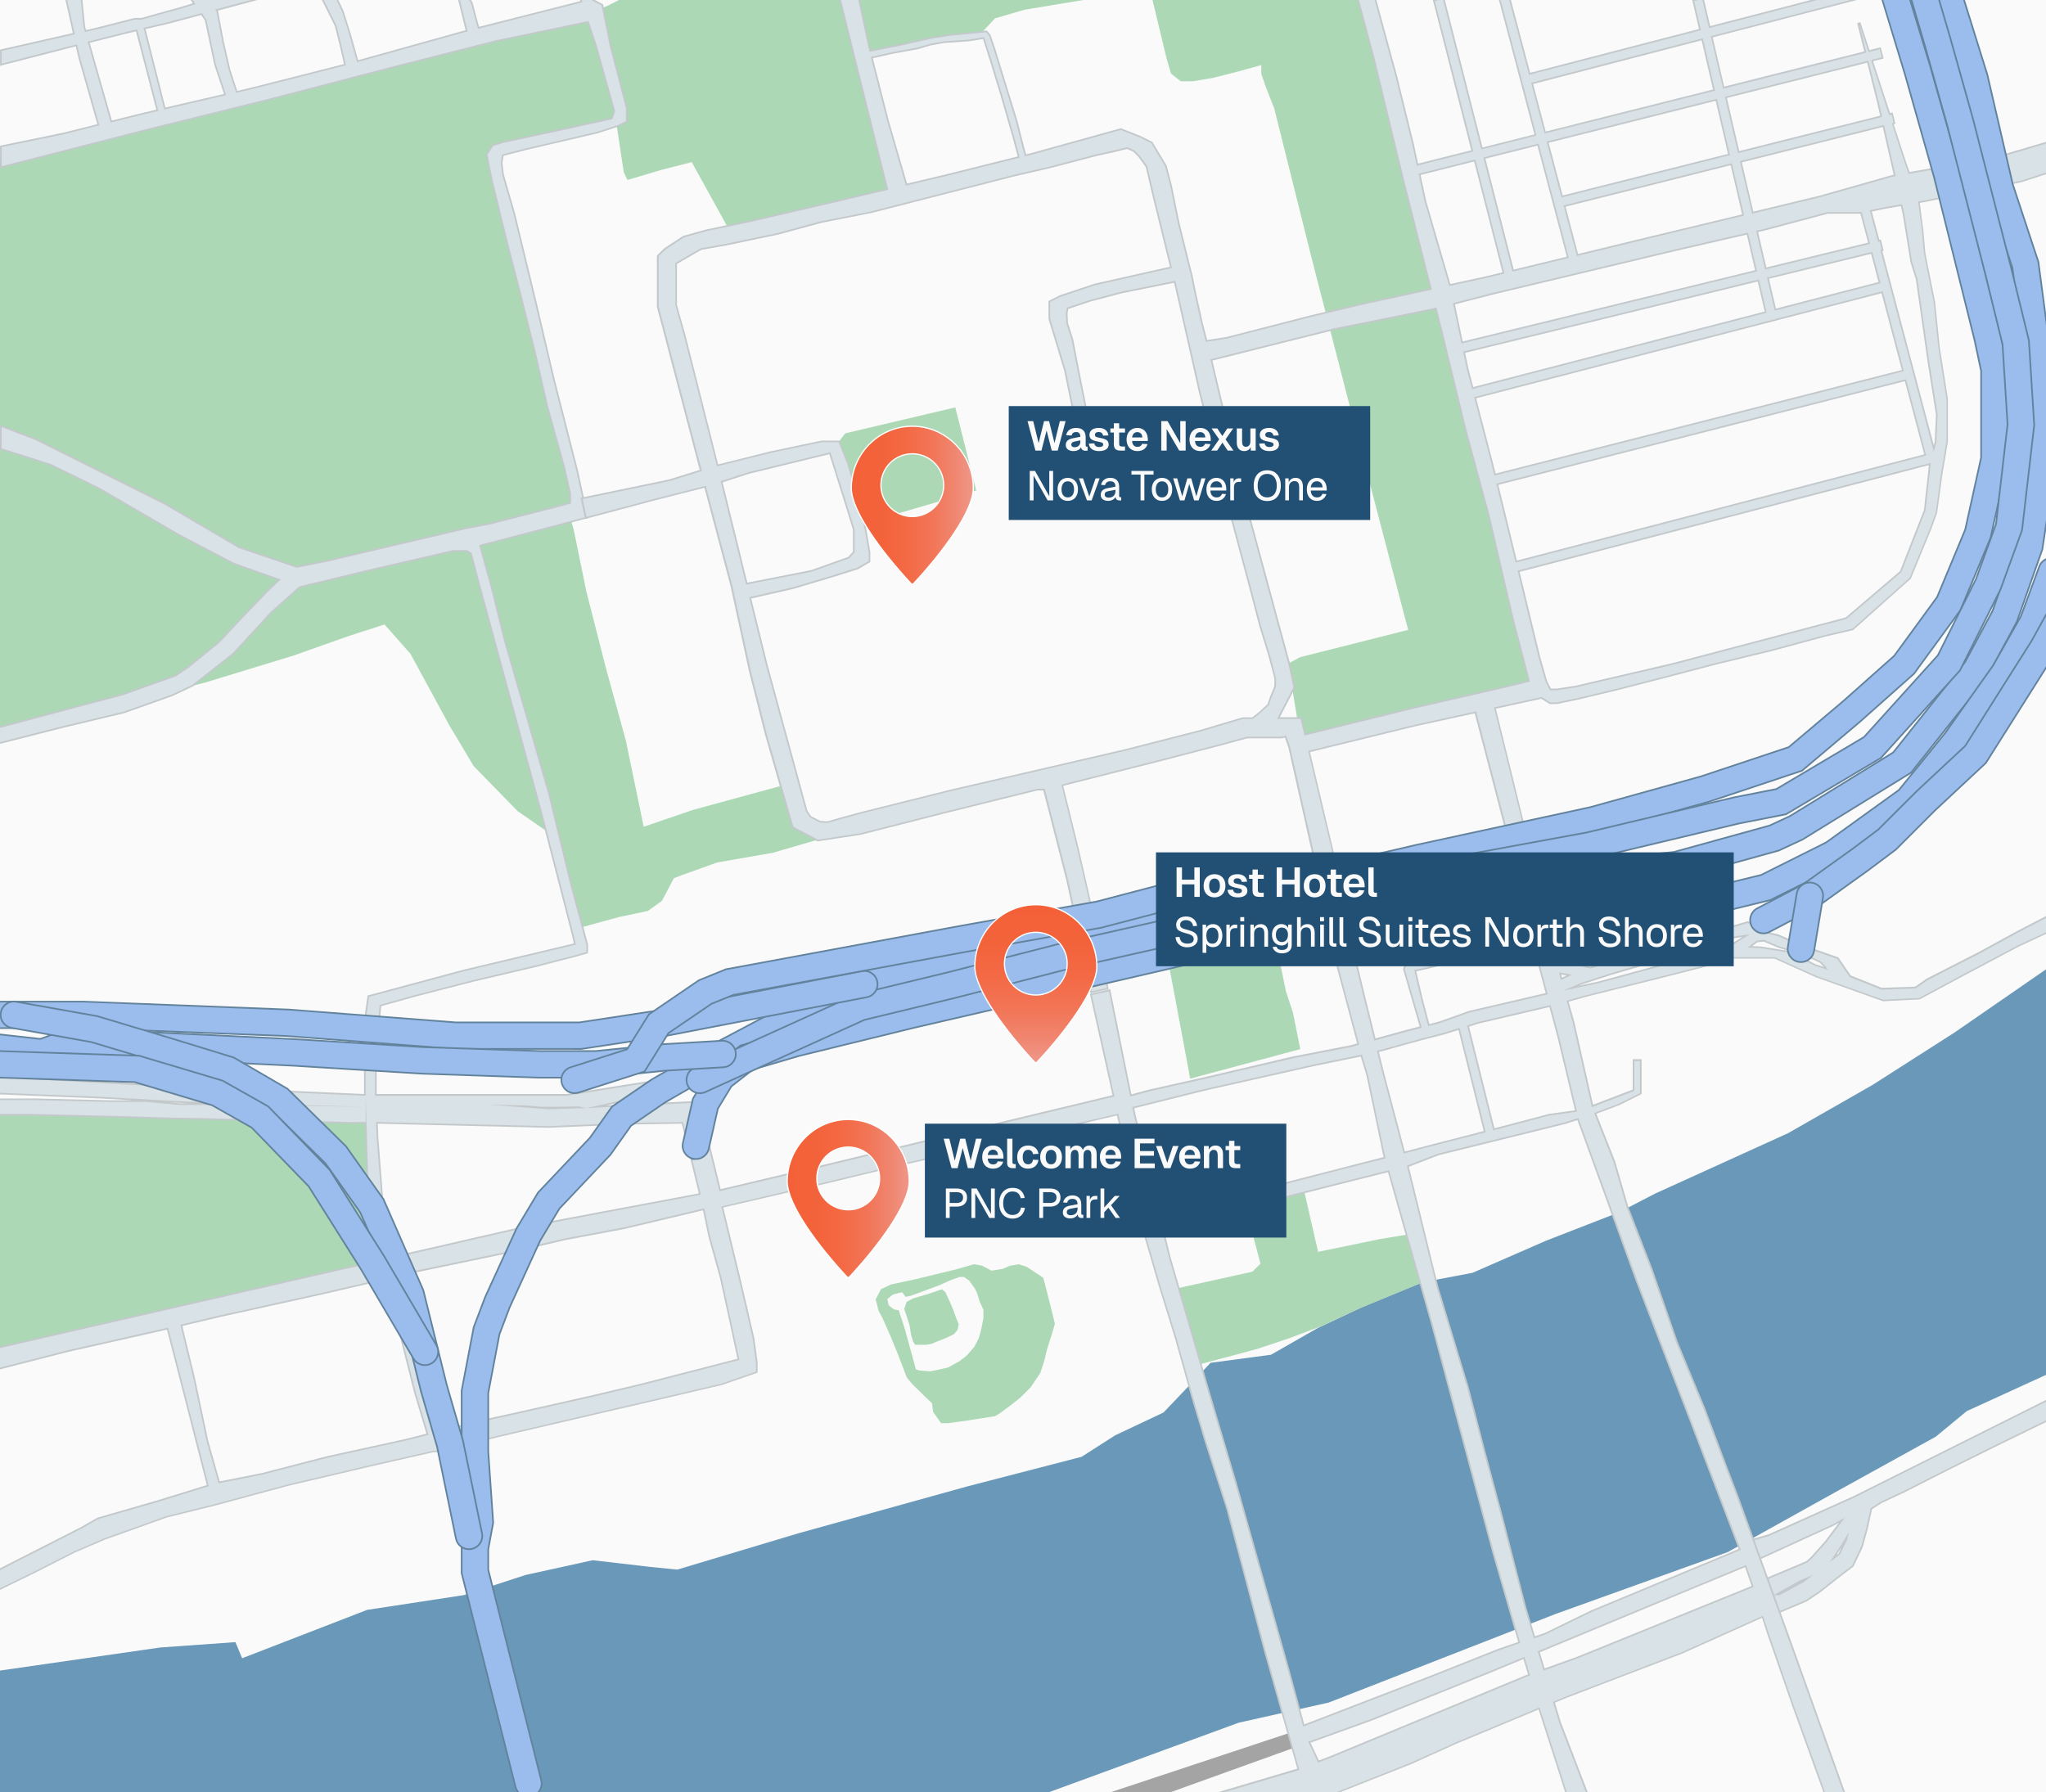 <?xml version="1.0" encoding="UTF-8"?>
<svg xmlns="http://www.w3.org/2000/svg" xmlns:xlink="http://www.w3.org/1999/xlink" version="1.1" viewBox="0 0 1232.83 1080">
  <!-- Generator: Adobe Illustrator 29.6.0, SVG Export Plug-In . SVG Version: 2.1.1 Build 207)  -->
  <defs>
    <style>
      .st0 {
        fill: none;
      }

      .st1 {
        fill: #cbd7dd;
      }

      .st2 {
        filter: url(#drop-shadow-1);
      }

      .st3 {
        fill: url(#linear-gradient);
      }

      .st3, .st4, .st5 {
        stroke: #fff;
        stroke-width: .75px;
      }

      .st3, .st4, .st5, .st6 {
        stroke-miterlimit: 10;
      }

      .st4 {
        fill: url(#linear-gradient2);
      }

      .st5 {
        fill: url(#linear-gradient1);
      }

      .st7 {
        isolation: isolate;
      }

      .st8 {
        mix-blend-mode: hard-light;
        opacity: .3;
      }

      .st8, .st9 {
        fill: #fafafa;
      }

      .st6 {
        fill: #70a2e8;
        stroke: #225074;
      }

      .st10 {
        fill: #abb3b7;
      }

      .st11 {
        fill: #225074;
        mix-blend-mode: multiply;
      }

      .st12 {
        opacity: .49;
      }

      .st13 {
        fill: #fbb040;
      }

      .st14 {
        fill: #2c6e9b;
      }

      .st15 {
        fill: #8bc998;
      }

      .st16 {
        clip-path: url(#clippath);
      }
    </style>
    <clipPath id="clippath">
      <rect class="st0" width="1232.83" height="1081.26"/>
    </clipPath>
    <filter id="drop-shadow-1" x="467.95" y="250.32" width="199.44" height="526.08" filterUnits="userSpaceOnUse">
      <feOffset dx="3" dy="3"/>
      <feGaussianBlur result="blur" stdDeviation="2"/>
      <feFlood flood-color="#c9cbd1" flood-opacity=".75"/>
      <feComposite in2="blur" operator="in"/>
      <feComposite in="SourceGraphic"/>
    </filter>
    <linearGradient id="linear-gradient" x1="509.95" y1="301.48" x2="583.49" y2="301.48" gradientUnits="userSpaceOnUse">
      <stop offset="0" stop-color="#f46138"/>
      <stop offset=".25" stop-color="#f3633b"/>
      <stop offset=".46" stop-color="#f36a45"/>
      <stop offset=".66" stop-color="#f27557"/>
      <stop offset=".85" stop-color="#f08670"/>
      <stop offset="1" stop-color="#ef9789"/>
    </linearGradient>
    <linearGradient id="linear-gradient1" x1="621.14" y1="542.24" x2="621.14" y2="637.45" xlink:href="#linear-gradient"/>
    <linearGradient id="linear-gradient2" x1="471.33" y1="719.28" x2="544.87" y2="719.28" xlink:href="#linear-gradient"/>
  </defs>
  <g class="st7">
    <g id="Layer_1">
      <line class="st13" y1="669.54" y2="820.1"/>
      <g class="st16">
        <g>
          <rect class="st9" width="1232.83" height="1081.26"/>
          <polyline class="st14" points="-687.17 851.24 -619.69 867.43 -515.29 898.99 -445.69 926.51 -355.05 964.55 -257.12 994.49 -146.25 1010.68 -118.73 1019.58 -69.37 1019.58 -47.52 1019.58 -10.29 1008.25 96.54 992.87 141.86 989.64 145.91 999.35 221.17 970.21 279.44 961.31 316.67 949.17 357.13 940.27 391.93 944.31 408.12 945.93 480.96 924.08 582.93 895.76 651.72 877.95 671.95 865 701.09 851.24 717.27 834.25 729.41 821.3 765.83 816.44 794.16 800.26 821.67 787.31 857.28 772.74 887.23 767.08 931.74 747.65 975.44 730.66 997.29 719.33 1077.41 682.91 1128.4 653.78 1177.77 622.21 1232.83 584.18 1232.83 828.58 1185.05 850.44 1166.44 865.81 1104.93 899.8 1040.99 935.41 937.4 972.64 800.63 1026.05 746.41 1038.19 632.3 1080 -153.53 1080 -687.17 1080"/>
          <polygon class="st12" points="669.5 1080 776.5 1044.5 779.08 1053.53 705.6 1080 669.5 1080"/>
          <path d="M785.24,1040.55"/>
          <g>
            <polygon class="st15" points="505.22 266.48 509.28 261.15 575.64 245.52 588.22 295.64 519.02 315.93 505.22 266.48"/>
            <g>
              <polyline class="st15" points="1.03 441.94 123.62 411.35 176.97 395.04 209.6 383.48 231.69 376.35 247.32 394.02 270.77 437.18 285.38 461.65 311.89 488.84 329.56 501.06 336.02 512.21 347.91 559.52 372.72 552.72 390.39 548.99 398.89 542.87 406.03 529.28 411.31 527.24 432.19 519.76 465.5 513.98 492.84 506.03 481.73 493.75 475.29 472.32 417.17 488.21 387.87 498.24 377.14 446.41 365.02 402.28 353.35 356.58 345.65 319.02 343.16 310.39 347.63 307.41 347.4 297.65 335.65 252.23 326.74 216.6 312.13 158.18 298.42 99.4 298.95 91.92 309.1 87.28 336.89 81.23 366.64 74.99 371.19 72.99 375.85 103.8 378.08 108.46 398.55 102.38 416.8 97.72 441.32 142.11 541.06 119.9 523.92 55.55 520.54 34.75 524.95 32.93 534.83 30.53 548.21 27.69 559.11 25.02 568.9 23.5 589.89 21.46 599.55 11.06 617.27 5.88 652.78 0 372.93 0 366.29 3.36 360.79 5.67 309.91 17.23 169.98 52.79 37.27 86.91 -.26 95.87 -.26 441.94"/>
              <polygon class="st15" points="694.45 0 702.93 35.33 705.61 44.35 711.46 48.98 718.78 48.98 730.49 47.03 745.92 43.13 760 39.23 760 44.59 763.17 53.62 767.8 65.33 790.03 154.43 818.9 266.48 846.47 371.99 848.55 379.58 783.36 396.06 776.26 399.9 783.36 443.96 921.9 410.74 904.14 338.82 871.51 189.63 834.67 41.74 823.83 0 694.45 0"/>
              <polyline class="st15" points="0 669.54 0 820.1 56.53 806.08 116.37 791.37 224.39 767.28 231.69 765.16 234.89 764.29 227.89 728.41 226.01 703.32 223.81 672.39 0 669.54"/>
              <polygon class="st15" points="709.73 776.32 754.65 766.37 759.49 761.53 751.81 732.51 748.11 723.97 785.67 717.02 794.23 754.42 831.77 746.67 850.56 743.6 857.28 772.74 817.12 789.45 797.1 798.87 776.85 806.5 757.21 813.04 723.06 822.16 709.73 776.32"/>
              <polygon class="st15" points="704.75 583.78 715.16 639.36 717.12 650.06 783.51 632.26 779.06 610.18 774.83 597.39 769.72 572.29 704.75 583.78"/>
              <polygon class="st15" points="529.41 790 527.64 783.1 530.83 776.92 536.84 774.09 551.68 770.91 576.43 764.9 586.86 761.89 591.81 762.78 597.47 765.78 604.01 764.72 608.6 762.78 613.91 761.89 618.68 763.48 628.58 770.02 629.99 775.15 633.53 789.11 635.65 797.78 633.7 804.49 631.05 812.62 629.11 820.58 626.81 827.47 620.98 836.13 614.79 842.32 608.96 846.92 602.77 851.51 599.59 853.46 590.75 854.87 579.08 856.64 571.13 857.7 567.06 857.7 562.29 850.98 561.58 845.68 557.69 841.97 549.56 834.01 546.38 830.12 540.9 815.81 537.01 806.26 531.89 794.59 529.41 790"/>
            </g>
          </g>
          <path class="st9" d="M590.28,784.37l-1.44-4.85-1.29-2.73-1.44-2.05-2.12-2.96-3.11-2.2h-2.8l-5.91,2.2-6.21,2.8-9.02,3.33-8.03,2.96-3.23.68-2.06-2.8-5.6,1.4-3.39,2.73.88,3.83,3.1,2.36,2.95.59,3.39,10.32,6.04,21.96.88,3.24,2.04.78,6.82.45,4.47-.91,5.99-1.36,7.05-3.86,4.55-3.64,4.24-4.93,2.65-5.08.76-2.42.91-3.64,1.21-6.21v-5l-2.27-5ZM577,801.41l-2.21,2.67-4.88,2.32-5.92,2.32-2.71,1.18-3.35.53h-6.46l-1.23-1.75-1.28-4.19-.85-5.55-1.64-5.22-1-2.96-.61-1.94,1.41-4.24,4.01-2.11,9.41-2.79,5.46-1.86,2.44-.81,1.97,1.63,2.56,5.46,2.32,5.34,1.86,5.23,1.39,3.33-.7,3.4Z"/>
          <g>
            <g>
              <path class="st1" d="M1068.34,962.07l-.04.02-.17-.58-.25-.66h.06l-2.89-9.63,23.71-9.98,2.89-2.65,8.33-9.32,9.89-13.12-5.59,3.06-44.58,20.42-4.05-11.6,10.11-2.85,51.36-23.11,116.21-58.11v12.29l-31.09,15.18-28.93,14.35-25.97,13.21-13.69,6.39-6.03,3.86-2.66,12.1-2.96,10.73-5.5,11.63-9.45,7.21-10.58,8.36-8.15,5.44-16.31,6.89-3.67-9.54ZM1072.16,960.85l14.41-7.81,2.58-1.98-4.97,2.14-13.66,7.65h1.65ZM1110.12,930.85l-5.54,8.4,3.73-2.83,4.11-8.46.4-1.57-2.7,4.46Z"/>
              <path class="st10" d="M1232.83,844.78v11.17l-30.81,15.04-28.94,14.36-25.98,13.22-13.67,6.38-6.26,4-2.71,12.3-2.95,10.71-5.41,11.44-9.35,7.14-10.58,8.37-8.12,5.41-15.75,6.64-3.69-9.6h3.69l14.52-7.88,5.83-4.46-8.66,3.72-15.38,8.61-2.95-9.84,23.38-9.84,2.95-2.71,8.37-9.35,11.32-15.01-7.63,4.18-44.05,20.18-3.69-10.58,9.6-2.71,51.43-23.13,115.51-57.76M1102.56,941.42l6.15-4.68,4.18-8.61,1.26-4.89-4.46,7.36-7.14,10.83M1233.83,843.16l-1.45.72-115.51,57.76-51.33,23.08-9.53,2.69-1.02.29.35,1,3.69,10.58.36,1.04,1-.46,44.05-20.18h.03s.03-.03.03-.03l3.55-1.94-8.49,11.26-8.31,9.28-2.79,2.56-23.22,9.78-.83.35.26.86,2.57,8.56h-.11l.51,1.32.35,1.16.08-.05,3.28,8.52.37.96.95-.4,15.75-6.64.09-.04.08-.05,8.12-5.41.03-.02.03-.03,10.58-8.37,9.34-7.13.19-.15.1-.22,5.41-11.44.04-.08.02-.08,2.95-10.71v-.03s.01-.03.01-.03l2.62-11.9,5.86-3.74,13.61-6.35,26.01-13.23,28.93-14.35,30.81-15.04.56-.27v-13.41h0ZM1106.62,937.08l3.11-4.73-1.82,3.74-1.3.99h0Z"/>
            </g>
            <g>
              <polygon class="st1" points="-687.67 319.91 -623.76 305.39 -621.39 313.51 -687.67 328.82 -687.67 319.91"/>
              <path class="st10" d="M-624.11,305.98l2.1,7.16-65.16,15.05v-7.89l63.06-14.33M-623.42,304.8l-.92.21-63.06,14.33-.78.18v9.94l1.23-.28,65.16-15.05,1.03-.24-.3-1.02-2.1-7.16-.26-.9h0Z"/>
            </g>
            <g>
              <polygon class="st1" points="-687.67 278.34 -612.36 258.32 -552.94 243.64 -517.37 234.74 -517.37 239.62 -556.19 249.15 -599.88 259.64 -635.86 269.77 -667.66 279.2 -687.67 284.26 -687.67 278.34"/>
              <path class="st10" d="M-517.87,235.38v3.84l-38.44,9.44-43.69,10.48-36,10.14-31.8,9.44-19.37,4.89v-4.89l74.94-19.92,59.41-14.68,34.95-8.74M-516.87,234.1l-1.24.31-34.95,8.74-59.41,14.68-74.96,19.93-.74.2v6.95l1.24-.31,19.37-4.89,31.84-9.45,35.98-10.13,43.65-10.47,38.45-9.44.76-.19v-5.91h0Z"/>
            </g>
            <g>
              <polygon class="st1" points="-687.67 227.24 -676.94 226.15 -650.09 219.52 -595.22 206.59 -527.69 189.71 -525.62 195.09 -533.07 198.81 -556.2 204.07 -635.18 222.59 -650.21 226.09 -687.67 236.03 -687.67 227.24"/>
              <path class="st10" d="M-528,190.3l1.75,4.54-6.99,3.49-23.07,5.24-78.98,18.52-15.03,3.49-36.85,9.79v-7.69l10.29-1.05,26.91-6.64,54.87-12.93,67.1-16.78M-527.39,189.12l-.86.21-67.1,16.78-54.86,12.93-26.85,6.63-10.22,1.04-.9.09v9.89l1.26-.33,36.85-9.79,15-3.49,78.99-18.52,23.06-5.24.12-.03.11-.05,6.99-3.49.81-.41-.33-.85-1.75-4.54-.32-.83h0Z"/>
            </g>
            <g>
              <path class="st1" d="M1099.39,1080.5l-18.95-52.47-14.89-42.91-3.52-10.79-48.5,21.78-69.42,26.54-7.74,3.22,3.66,12.1,16.32,42.53h-12.57l-16.37-50.9-50.65,21.1-26.52,12-45.01,17.79h-70.93l48.04-14.26-19.9-70.22-22.97-86.74-12.95-40.27-8.07-26.89-9.93-35.57-9.71-31.41-10.55-36.19-8.49-38.9-6.33-28.38-40.81,9.58-30.54,7.64-54.33,11.88-49.21,11.88-63.28,14.74,10.89,45.13,7.88,33.87,1.98,14.62v5.93s-20.81,7.21-20.81,7.21l-33.52,7.89-37.41,8.66-47.62,11.09-39.25,9.19-11.59,2.64v1.07h-4.69l-39.6,9.02-48.09,11.32-44.54,12.02-28.65,7.08-37.44,13.42-18.01,7.77-23.67,12.01-26.9,13.13-8.56,4.85-34.39,12.1-17.79.24-26.18,1.65-26.22.95h-40.16l-27.22-3.55-37.65-5.21-26.62-16.64-11.67-15.95-7.82-20.84-7.33-22.21-8.74-30-11.01-49.42-13.02,1.37-60.21,5.67-68.7,7.32-29.2-1.66-29.35-11.36-27.24-9-16.47-16.71-7.83-30.12-9.41-31.06-11.98-14.8-9.61-12.19-18.07-7.98-19.85-9.69-23.57-9.19-16.25-4.71-29.78-11.23v-12.07l14.65,5.15,17.52,6.76,28.85,9.82,9.16,3.51,8.06.61-25.73-9.57-25.81-9.88-13.91-5.24-12.79-4.06v-8.49l53.08,19.77,30.29,11.22,9.66,5.16,7.23,1.75,7.62-1.74,3.16-2.74,3.55-11.98,4.92-14.1,1.03-11.5-1.29-15.34-.32-28.18-6.58-10.96-14.91-4.12-17.63-2.88-21.83-2.25-43.72-5.14-14.26-2.32v-12.14l3.6,3.2,12.37.95,31.19,2.89,35.05,4.5,20.54,1.28,35.33.64,23.2.64,32.93-7.38,63.64-15.1,34.06-8.68,26.36-7.26,6.55-1.31-9.08-35.56-12.07-47.71-18.86-84.02-29.97,7.35-254.83,63.39v-11.94l44.18-12.75,92.57-22.42,90.25-21.27,65.44-15.64,11.62,47.04,12.65,52.31,12.07,51.74,6.71,27.33.81-.16.14.78,17.58-3.45,49.44-12.84,30.85-7.39,69.39-15.42,67.76-17.34,103.12-24.94,87.36-23.25,31.38-11.21,7.66-5.1,18.91-15.39,12.8-13.77,16.07-16.71,7.14-6.84-27.31-9.68-34.03-17.84-46.79-27.29-29.48-14.46-26.1-8.32-4-1.17v-13.95l21.04,8.05,77.99,38.99,44.53,26.16,34.78,11.77,18.81-3.76,82.2-19.32,15.4-3,41.74-10.67,6.61-1.81v-5.59l-3.68-16.1-10.26-37.09-6.99-30.69-8.9-35.59-9.04-35.19-8.35-34.24-1.92-9.47-1.13-6.09,3.63-5.52,6.06-1.83,38.55-8.3,27.12-5.98,1.47-4.42-10.84-38.8-4.96-14.94-55.03,11.44-61.59,15.6-75.58,19.72-71.34,17.66L.53,100.78v-12.55l38.19-7.89,20.55-5.14-11.48-40.24-1.71-7.65L.53,39.04v-8.74l43.97-10.01L39.84-.5h9.29l1.69,16.79.69,2.4,7.33-1.67,22.22-5.7h4.1l23.93-6.66,7.94-2.44-1.9-2.72h39.94l-24.65,6.58.51.8,3.52,18.5,3.84,16.7,4.32,13.25,9.04-2.1,56.2-14.25-2.2-9.67-3.38-13.67L194.25-.5h8.82l3.47,7.21,4.45,14.22,4.47,15.94,63.52-17.73,2.18-.55-4.7-19.09h6.38l1.4,2.04,2.8,10.55,1.29,4.67,61.99-15.75-.48-1.43,6.6-.08,6.48,3.46,5.02,24.94,9.68,37.23v8.17l-5.11,2.56-12.56,4.06-43.19,10.08-13.74,3.54-.74,4.45.8,7.18,6.83,23.69,12.9,53.2,10.88,46.34,14.1,55.19,6.13,28.29-64.63,16.96,7.07,25.65,7.96,32.22,26.52,91.67,13.27,54.58,9.73,36.28v4.94l-8.68,2.4-21.24,5.49-39.12,9.2-34.32,8.85-21.25,5.92-1.21,13.63-1.53,5.86v34.33h115.19l52.71-8.39,16.01-1.25-8.08,8.08-9.62,2.54-12.98,1.68-20.43,4.47,58.91-2.88,5.62,11.89,10.06,41.28,61.46-14.53,87.83-21.22,87.76-21.09-13.63-61.09,11.3-2.57,12.76,63.4,11.11-3,34.96-7.85,51.69-12.12,34.96-6.78,4.3-1.19-16.73-62.53,11.54-3.01,8.84,36.76,6.43,25.98,19.08-5.28,8.5-2.17-10.13-34.95,1.42-3.94,20.41-4.39,48.85-11.9,5.16-1.83-5.71-20.19h12.87l9.1,36.73,20.25,4.53,19.25-5.31,75.67-22.1,13.04,6.74,5.51,1.32,12.56,5.6,23.05,8.05,7.45,10.89,18.9,7.56,20.43-.7,7.01-4.91,32.15-16.44,22.09-12.12,17.93-9.3v9.7l-17.83,8.33-34.92,18.53-23.98,12.89-21.96,1.08-18.99-6.81-21.03-7.49-25.25-11.38h-25.83l-6.33,2.46-36.42,9.29-45.64,11.41-10.52,2.95,3.67,13.26,11.26,49.87,24.74-9.47v-18.15h4.4v20.16l-13.18,6.59-14.26,5.38,11.54,29.2,7.9,27.19,14.43,37.17,15.33,44.24,16.63,40.25,11.83,31.54,8.32,21.78,32.4,89.34,31.76,88.81h-12.01ZM794.48,1061.62l6.91-2.66,118.37-48.98,1.58-.57-3.07-10.23-20.27,8.41-71.37,28.79-37.65,13.6,5.49,11.64ZM704.81,757.61l23.44,80.61,16.41,55.32,31.88,112.99,9.04,33.35,77.85-30.03,39.62-15.75,12.43-4.25-2.56-8.53-12.85-44.45-37.2-138.74-14.23-50.04-11.97-42.28-112.88,28.43-23.6,4.39,4.63,18.96ZM929.48,1003.08l.93,3.06,20.5-7.39,105.17-42.68-4.28-12.26-38.13,15.79-86.47,35.88,2.28,7.61ZM866.13,775.39l18.36,60.58,10.11,39.04,10.1,37.64,14.47,56.01,5.42,18.07,6.54-2.24,27.75-13.51,73.36-30.53,16.04-6.7-9.42-24.65-22.33-58.39-30.21-78.37-35.47-97.64-.08-.31-7.58,2.44-76.42,18.87-18.45,7.1,17.8,72.57ZM-187.59,965.55l40.63,5.2,42.18-2.13,50.48-1.18,14.58-3.76,17.19-6.12,10.46-5.69-6.84-29.39-24.33-100.11-7.48-29-7.86-33.13-21.43-88.46h-78.35l-46.23-2.58-16.15,3.66-28.85,6.14-36.83,6.75-27.27,6.9,4.3,26.47,9.08,37.99,3.37,20.56,8.71,27.91,7.56,32.15,6.38,27.86,9.91,36.82,11.29,29.88,7.75,10.57,7.23,7.69,16.22,8.93,5.35,3.26,28.93,2.82ZM-23.93,857.12l6.36,25.07,6.55,29.77,5.98,19.61,3.47,13.68.3,1.1,50.3-25.61,9.81-5.61,35.69-10.32,30.66-9.46-24.26-94.64-3.48.83-56.38,12.69-56.36,14.44-14.66,3.56,6.02,24.89ZM109.81,800.96l7.04,28.86,8.11,38.42,7.09,25.07,25.88-5.1,39.05-10.13,47.06-10.32,13.56-3.4-7.44-24.7-9.48-37.44-8.08-31.52-37.19,8.63-63.78,14.09-22.2,5.26.39,2.27ZM251.12,813.83l13.28,48.83,24.32-6.1,22.45-4.89,46.5-10.49,28.94-6.87,58.33-15.08-6.05-27.94-4.7-21.53-6.87-24.76-3.34-16.17-48.05,11.41-35.67,6.7-28.57,6.69-60.97,12.69-10.14,2.48,10.54,45.05ZM-462.59,817.79l25.43,1.96,44.92-5.16,36.35-3.96,31.84-2.83,23.72-2.02-9.69-40.37-6.73-29.95-6.98-38.88-54.01,11.67-55.88,9.09-26.8,2.41-27.48.44,1.16,15.11,2.23,10.25,6.91,27.11,12.17,44.96,2.84.17ZM-61.32,701.56l28.31,117.94,262.87-60.25-4.34-19.4-4-25.29-1.16-37.87h-10.52l-45.83-1.27-42.54-1.09-18.27-.27-36-1.09-50.72-1.19h-85.47l7.66,29.78ZM-506.9,800.3l9.42,3.39,15.61,4.89,7.02,3.03.63.41-2.74-7.33-7.6-27.92-7.97-32.21-.97-8.99-1.56-15.29-2.73-.74-29.26-8.6h-5.68l-8.85,3.61-3.25,1.61-1.29,14.9,2.62,11.41,12.42,42.72,1.06,2.29,12.9,12.35,4.78-1.47,5.43,1.94ZM227.45,685.1l2.84,36.45,5.2,25.52,2.42,10.34,79.18-18.15,104.61-19.67-10.5-42.89-34.99.55-45.64,1.93-103.44-2.47.32,8.4ZM683.72,671.83l13.59,55.05.97,3.97,55.92-12.59,80.16-20.61-.41-1.44-10.11-48.24-3.57-11.83-29.14,5.97-64.94,14.62-43.33,10.79.87,4.31ZM-485.61,709.93l41.92-2,39.9-5.59,78.15-16.66-13.06-54.22-21.31-95.77-10.43,2.92-83.6,20.13-65.65,14.44-11.92,3.23-13.35,6.54-7.87,10.41-2.57,12.6-1.44,40.05v14.92l6.95,18.03,9.08,7.1,17.12,15.13,27.39,8.73h10.71ZM-552.81,705.62v1.74l10.83-4.13-.36-.09-9.14-4.33-3.65-1.23,2.33,8.05ZM-585.6,689.36l11.88,5.55,3.17,2.85,6.4,9.14-1.3-10.26-2.42-4.4-5.4-6.91-15,.88-5.14-.71,7.82,3.85ZM833.53,646.84l12.63,47.74,12.9-3.42,35.56-9.16-15.49-61.93-8.82,2.78-13.93,3.57-21.74,6.06-4.39,1.13,3.28,13.23ZM-550.88,692.5l.84.45-1.86-1.73-6.06-5.92-3.2-8.01-3.01-7.92-2.96,5,.83,3.93,7.84,8.06.46,1.52,7.14,4.62ZM-327.22,631.24l6.05,23.9,5.95,27.44,82.52-21.08,33.83-6.68,57.92-6.68,20.25-1.82h44.77s82.39,2.93,82.39,2.93l101.2,5.66,112.2,4.95v-45l2.09-14.5,5.8-1.55,51.53-13.89,67.13-15.97-1.37-5.81-18.94-73.49-37.51-137.91-4.8-18.23-2.51-1.48h-8.38l-52.41,12.18-39.84,9.6-16.93,15.01-23.09,25.02-24.52,19.36-12.26,5.81-28.96,10.3-36.35,8.69-63.27,16.06-108.4,27.87-33.12,7.93-27.57,7.58-29.38,3.81-38.9,10.68-26.46,6.9-48.74,11.3-11.69,5.24,21.78,95.87ZM900.14,680.58l3.74-.96,29.53-7.81,16.21-2.25-10.6-44.38-5.06-18.88-43.35,10.14-6.02,1.9,15.56,62.23ZM330.24,668l19.04-.58-.61-.13-12.1.19h-10.83l-8.23-.76-5.34-.12,18.07,1.41ZM-182.6,666.85l13.08-1.44,44.96-2.89H22.17s44.04,1.08,44.04,1.08h22.18l19.9,1.81h36.84s-34.28-1.09-34.28-1.09l-51.01-2.83-82.92-3.33-30.06-.82-50.11-1.43h-6.74l-16.53,1.23-39.24,5.31-23.25,1.84-3.76,1.81,10.16.76ZM856.71,601.85l4.21,15.94,6.28-1.6,18.14-6.47,46.62-10.86-4.32-16.12-4.18-14.79-21.07,4.71-23.3,6.23-19.5,4.61-6.83,1.52,3.95,16.84ZM1045.21,564.82l-31.54,9.68-42.76,12.47-17.8,5.79-6.41,2.75,16.77-3.57,40.62-11.05,32.85-9.28,3.12-.21,12-7.49-6.84.91ZM940.42,588.17l.48,1.75,4.66-2.3-5.52-.95.37,1.5ZM1060.93,570.89l17.96,2.87,15.05,7.88,6.3,1.93-.52-.88-2.82-2.82-4.26-2.08-7.68-1.98-6.65-3.16-6.58-1.92-8.84-3.75-4.19.42-4.23,3.22,6.46.29ZM-559.61,581.3l8.14-7.41-12.49-.58-.93.49,5.28,7.5ZM67.09,73.24l19.25-4.81,8.45-1.97-12.51-48.17-6.03,1.41-22.82,5.75,13.65,47.79ZM99.32,65.41l36.29-8.44-5.96-17.87-5.76-27.08-2.47-3.54-20.17,5.38-14.14,3.3,12.21,48.24Z"/>
              <path class="st10" d="M356.33,0l6.16,3.29,4.97,24.71,9.67,37.2v7.79l-4.84,2.42-12.49,4.03-43.15,10.07-14.07,3.63-.81,4.84.81,7.25,6.85,23.77,12.89,53.18,10.88,46.33,14.1,55.2,6.03,27.8-64.65,16.97,7.2,26.14,7.96,32.2,26.52,91.69,13.26,54.56,9.72,36.23v4.49l-8.32,2.3-21.23,5.49-39.11,9.2-34.33,8.85-21.59,6.02-1.24,13.98-1.53,5.84v34.89h115.69l52.79-8.39,14.62-1.14-7.03,7.03-9.49,2.51-12.91,1.67-26.33,5.76-4.62-1.01-12.15.19h-10.82l-8.19-.76-23.6-.55,36.24,2.83,23.15-.7,64.56-3.16,5.46,11.55,10.16,41.71,61.94-14.65,87.84-21.22,88.23-21.21-13.63-61.08,10.31-2.34,15,74.54,13.6,55.08,1.09,4.45,56.39-12.69,80.67-20.74-.55-1.93-10.1-48.21-3.71-12.31-29.59,6.06-64.95,14.62-43.8,10.91-1.28-6.34,11.63-3.14,34.94-7.84,51.7-12.12,34.94-6.77,4.82-1.33-16.73-62.52,10.56-2.75,8.72,36.27,6.56,26.49,19.58-5.42,8.99-2.29-10.23-35.29,1.27-3.52,20.13-4.33,48.86-11.9,5.65-2-5.65-20.01h11.82l9.08,36.65,20.67,4.63,19.37-5.34,75.49-22.04,12.92,6.68,5.57,1.34,12.47,5.57,22.94,8.02,7.45,10.88,19.14,7.66,20.68-.71,7.13-4.99,32.09-16.4,22.1-12.12,17.19-8.91v8.56l-17.54,8.2-34.94,18.54-23.89,12.84-21.75,1.07-18.9-6.77-21.04-7.49-25.31-11.41h-26.03l-6.42,2.5-36.37,9.27-45.64,11.41-11.01,3.09,3.81,13.74,11.38,50.41,25.6-9.8v-17.99h3.39v19.35l-12.9,6.45-14.69,5.54,11.73,29.67,7.88,27.14,14.45,37.21,15.32,44.22,16.64,40.28,11.82,31.52,8.32,21.78,32.4,89.33,31.52,88.14h-10.95l-18.83-52.14-14.89-42.91-3.69-11.31-49.01,22.01-69.4,26.53-8.17,3.4,3.79,12.53,16.07,41.89h-11.48l-16.42-51.07-51.15,21.31-26.53,12.01-44.9,17.75h-67.39l45.22-13.42-20.04-70.7-22.97-86.73-12.96-40.29-8.06-26.88-9.92-35.56-9.72-31.43-10.54-36.18-1.1-5.04-7.38-33.83-6.44-28.87-41.3,9.69-30.55,7.64-54.31,11.88-49.22,11.88-63.77,14.85,11.01,45.62,7.88,33.87,1.97,14.57v5.51l-20.48,7.09-33.47,7.88-37.41,8.66-47.62,11.09-39.25,9.19-11.98,2.73v.97h-4.24l-39.65,9.03-48.09,11.32-44.56,12.02-28.64,7.07-37.48,13.44-18.03,7.78-23.69,12.02-26.9,13.13-8.59,4.86-34.24,12.04-17.71.24-26.21,1.65-26.21.94h-40.14l-27.15-3.54-37.54-5.19-26.44-16.53-11.57-15.82-7.79-20.78-7.32-22.2-8.74-29.99-11.1-49.82-13.46,1.42-60.21,5.67-68.71,7.32-29.04-1.65-29.28-11.33-27.15-8.97-16.29-16.53-7.79-29.99-9.44-31.17-12.04-14.88-9.68-12.28-18.18-8.03-19.83-9.68-23.61-9.21-16.29-4.72-29.42-11.1v-11.01l13.98,4.91,17.5,6.76,28.87,9.83,9.21,3.53,10.5.8-.73-.62-27.15-10.1-25.81-9.87-13.91-5.24-12.47-3.96v-7.41l52.41,19.52,30.29,11.22,9.65,5.16,7.4,1.79,7.85-1.79,3.37-2.92,3.59-12.12,4.94-14.14,1.03-11.56-1.29-15.43-.32-28.29-6.75-11.25-15.11-4.18-17.68-2.89-21.86-2.25-43.71-5.14-13.82-2.25v-10.61l2.89,2.57,12.54.96,31.18,2.89,35.03,4.5,20.57,1.29,35.36.64,23.26.64,32.99-7.39,63.64-15.11,34.07-8.68,26.37-7.26,7.03-1.41-9.21-36.07-12.07-47.71-18.97-84.5-30.47,7.47-254.22,63.23v-10.92l43.82-12.65,92.55-22.42,90.25-21.27,64.96-15.52,11.5,46.56,12.65,52.31,12.07,51.74,6.82,27.81.78-.16.14.78,18.08-3.55,49.47-12.85,30.84-7.39,69.38-15.42,67.78-17.35,103.11-24.93,87.37-23.25,31.48-11.24,7.71-5.14,18.95-15.42,12.85-13.81,16.06-16.7,7.71-7.39-28.08-9.95-33.96-17.82-46.77-27.28-29.51-14.48-26.17-8.35-3.65-1.07v-12.85l20.36,7.79,77.94,38.97,44.54,26.17,34.95,11.83,18.94-3.79,82.22-19.32,15.38-2.99,41.76-10.68,6.98-1.92v-6.02l-3.7-16.16-10.27-37.11-6.98-30.67-8.9-35.6-9.04-35.19-8.35-34.23-1.92-9.45-1.1-5.89,3.42-5.2,5.89-1.78,38.52-8.29,27.4-6.04,1.61-4.84-10.88-38.95-5.1-15.39-55.47,11.53-12.25,3.1-2.99.76-46.37,11.75-20.38,5.32-7.62,1.99-47.57,12.41-17.21,4.26-5.56,1.38-38.16,9.45-3.48.86-6.93,1.71L1.03,100.13v-11.5l37.79-7.8,21.07-5.27-11.62-40.74-1.82-8.13L1.03,38.39v-7.69l44.06-10.03L40.46,0h8.21l1.64,16.34.84,2.94,7.79-1.77,22.18-5.69h4.11l24-6.68,8.61-2.64-1.74-2.5h35.17l-21.63,5.77.82,1.29,3.5,18.41,3.85,16.72,4.48,13.73,9.49-2.21,56.68-14.38-2.31-10.15-3.39-13.74-7.7-15.46h7.7l3.33,6.93,4.43,14.15,4.6,16.41,64-17.86,2.65-.67-4.67-18.95h5.48l1.21,1.76,2.78,10.47,1.42,5.15L350.97,1.36l-.43-1.29,5.79-.07M98.95,66.01l37.3-8.68-6.14-18.39-5.77-27.12-2.72-3.91-20.51,5.47-14.62,3.41,12.46,49.21M66.75,73.85l19.72-4.93,8.95-2.08-12.76-49.14-6.5,1.52-23.33,5.88,8.18,28.63,5.75,20.13M-315.6,683.19l83.02-21.21,33.8-6.68,57.88-6.68,20.24-1.82h44.73l82.37,2.93,101.19,5.66,112.73,4.97v6.68l-58.69-1.62-50.8-1.62-51-2.83-82.93-3.33-30.07-.82-50.11-1.43h-6.75l-16.57,1.23-39.27,5.32-23.32,1.84-5.52,2.66-26.18,5.93-28.84,6.14-36.82,6.75-27.75,7.02,4.37,26.92,9.09,38.02,3.37,20.53,8.73,27.98,7.56,32.11,6.38,27.86,9.92,36.83,11.33,29.99,7.79,10.63,7.32,7.79,16.29,8.97,5.43,3.31,29.04,2.83,40.61,5.19,42.26-2.12,50.53-1.18,14.64-3.78,17.24-6.14,10.86-5.9-6.93-29.76-21.44-88.24-2.89-11.88-7.49-29-7.86-33.12-21.52-88.84h-78.74l-46.27-2.58,9.96-2.26,12.02.9,13.17-1.44,44.93-2.89H22.17l44.03,1.08h22.2l19.85,1.8h41.32l70.79,1.15v9.14h-10.52l-45.81-1.27-42.54-1.09-18.27-.27-36-1.09-50.72-1.19h-86.13l7.82,30.4,28.42,118.42,263.84-60.47-4.45-19.88-3.99-25.26-1.65-54.11v-45.53l2.04-14.1,5.48-1.46,51.53-13.89,67.61-16.08-1.49-6.29-18.94-73.5-37.51-137.91-4.86-18.43-2.81-1.66h-8.58l-52.47,12.19-39.96,9.63-17.02,15.1-23.13,25.06-24.41,19.27-12.21,5.78-28.91,10.28-36.3,8.67-63.28,16.06-108.41,27.87-33.11,7.93-27.59,7.59-29.31,3.79-38.97,10.69-26.45,6.9-48.73,11.3-12.15,5.44,21.87,96.27,6.06,23.92,6.06,27.93M-496.39,710.43h10.78l41.94-2,39.94-5.59,78.69-16.78-13.18-54.72-21.43-96.27-10.94,3.06-83.58,20.13-65.64,14.44-11.94,3.23-13.55,6.62-8.01,10.59-2.59,12.71-1.45,40.13v15.03l7.03,18.24,9.19,7.19,14.78,13.07,2.39,2.11,27.56,8.79M942.34,596.95l21.24-4.53,40.64-11.05,32.8-9.27,3.19-.21,14.07-8.78-9.13,1.21-31.62,9.7-42.75,12.47-17.81,5.79-10.65,4.57.03.1M1101.32,584.43h0s-1.2-2.05-1.2-2.05l-2.93-2.93-4.34-2.12-7.77-2.02-6.56-3.13-6.65-1.95-8.91-3.79-4.45.45-5.44,4.14,7.84.36,17.83,2.85,14.97,7.84,7.61,2.34M860.56,618.39l6.76-1.72,18.18-6.49,47.07-10.96-4.45-16.62-4.31-15.25-21.53,4.81-23.32,6.23-19.48,4.61-7.31,1.63,4.06,17.34,4.33,16.43M-559.7,582.05l9.45-8.61-13.83-.64-1.55.82,5.93,8.43M940.59,590.63h0s6.58-3.25,6.58-3.25l-7.79-1.34.56,2.25.65,2.34M899.78,681.19l4.23-1.09,29.54-7.81,16.69-2.31-10.73-44.92-5.19-19.36-43.82,10.25-6.51,2.06,15.79,63.18M845.8,695.2l13.39-3.55,36.04-9.28-15.74-62.93-9.32,2.94-13.9,3.57-21.75,6.06-4.86,1.25,3.39,13.71,12.76,48.24M-546.88,695.21l-4.68-4.36-5.97-5.84-3.16-7.91-3.38-8.89-3.59,6.06.9,4.26,7.85,8.08.47,1.58,7.29,4.73,4.27,2.29M924.25,987.38l7.03-2.41,27.81-13.53,73.34-30.52,16.49-6.89-9.59-25.1-22.33-58.39-30.21-78.37-35.46-97.63-.19-.78-8.09,2.61-76.39,18.86-18.92,7.28,17.9,73,18.36,60.6,10.1,39.02,10.1,37.65,14.47,56.01,5.57,18.59M330.56,678.67l-103.94-2.49.34,8.93,2.84,36.47,5.21,25.58,2.54,10.84,79.66-18.26,104.93-19.73.18-.03-10.72-43.79-35.39.56-45.65,1.93M-563.4,708.85l-1.57-12.36-2.47-4.49-5.61-7.18-15.26.9-8.1-1.13,10.59,5.22,11.82,5.53,3.07,2.76,7.52,10.75M-465.82,818.1l-7.41-4.84-3.27-8.75-7.58-27.88-7.97-32.2-.96-8.93-1.59-15.62-3.06-.83-29.32-8.62h-5.85l-8.94,3.64-3.54,1.75-1.32,15.26,2.64,11.49,12.43,42.75,1.13,2.45,13.18,12.62,4.9-1.51,5.27,1.88,9.42,3.39,15.63,4.9,6.97,3.01,9.23,6.03,3.2.19,25.43,1.96,45.01-5.16,36.35-3.96,31.83-2.82,24.3-2.07-9.83-40.93-6.73-29.95-7.07-39.37-54.51,11.78-55.86,9.09-26.77,2.41-27.97.45,1.2,15.64,2.24,10.32,6.91,27.12,12.27,45.32M-553.31,708.08l12.96-4.95-1.87-.49-9.05-4.3-4.61-1.56,2.57,8.9v2.39M785.24,1040.55l78.37-30.23,39.62-15.75,12.86-4.4-2.7-8.99-12.85-44.44-37.19-138.74-14.23-50.04-12.11-42.75-113.35,28.55-24.09,4.48,4.76,19.48,23.44,80.64,16.41,55.32,31.88,112.98,9.18,33.88M264.05,863.26l24.79-6.22,22.44-4.89,46.5-10.49,28.95-6.88,58.8-15.2-6.15-28.41-4.7-21.53-6.88-24.79-3.44-16.65-48.55,11.53-35.64,6.69-28.59,6.69-60.96,12.68-10.63,2.6,10.66,45.53,13.41,49.32M131.69,893.9l26.33-5.19,39.08-10.13,47.04-10.31,14.08-3.53-7.59-25.2-9.47-37.42-8.2-32-37.66,8.74-63.78,14.09-22.67,5.37.47,2.73,7.05,28.89,8.1,38.41,7.22,25.55M-1.59,947.07l50.85-25.89,9.78-5.59,35.63-10.31,31.13-9.6-24.5-95.58-3.96.94-56.38,12.68-56.38,14.45-15.14,3.68,6.13,25.38,6.36,25.07,6.55,29.75,5.99,19.65,3.46,13.66.47,1.7M930.08,1006.79l21-7.57,105.63-42.86-4.61-13.21-38.62,15.99-86.89,36.05,2.41,8.04,1.08,3.57M794.23,1062.25l7.34-2.82,118.38-48.99,2.01-.72-3.37-11.22-20.78,8.62-71.37,28.79-38.14,13.78,5.93,12.55M356.58-1h-.26s-5.79.07-5.79.07l-1.37.02.43,1.3.09.27-61,15.5-1.16-4.2-2.78-10.46-.04-.17-.1-.14-1.21-1.76-.3-.43h-7.28l.31,1.24,4.43,17.99-1.69.43-63.06,17.6-4.33-15.44-4.44-14.18-.02-.07-.03-.07-3.33-6.93-.27-.57h-9.94l.72,1.45,7.65,15.36,3.37,13.63,2.09,9.18-55.74,14.14-8.58,2-4.18-12.82-3.84-16.68-3.49-18.37-.04-.19-.1-.16-.09-.14,20.31-5.42,7.37-1.97h-44.71l1.1,1.57.96,1.37-7.3,2.24-23.84,6.63h-4.1l-.12.03-22.18,5.69-6.84,1.56-.56-1.95L49.67-.1l-.09-.9h-10.37l.27,1.22,4.41,19.69L.8,29.72l-.78.18v9.78l1.25-.32,44.42-11.44,1.6,7.12v.03s.01.03.01.03l11.34,39.74-20.07,5.02L.82,87.65l-.8.16v13.6l1.25-.32,89.69-23,6.92-1.71,3.48-.86,38.16-9.45,5.56-1.38,17.21-4.26,47.58-12.41,7.62-1.99,20.38-5.32,46.36-11.74,2.99-.76,12.25-3.1,54.56-11.34,4.82,14.54,10.78,38.61-1.34,4.01-26.84,5.92-38.51,8.29h-.04s-.04.02-.04.02l-5.89,1.78-.35.1-.2.3-3.42,5.2-.22.34.07.4,1.1,5.89,1.92,9.46,8.36,34.27,9.04,35.2,8.9,35.6,6.98,30.65,10.28,37.15,3.66,16v5.15l-6.25,1.72-41.72,10.67-15.35,2.99-82.25,19.33-18.65,3.73-34.6-11.71-44.45-26.12-.03-.02-.03-.02-77.94-38.97-.04-.02-.05-.02-20.36-7.79-1.36-.52v15.06l.72.21,3.65,1.07,26.07,8.32,29.41,14.43,46.73,27.26,34,17.84.06.03.07.02,26.55,9.41-6.54,6.27-16.09,16.73-12.81,13.77-18.86,15.34-7.57,5.05-31.32,11.19-87.33,23.24-103.09,24.93-67.79,17.35-69.35,15.41-30.85,7.39-49.46,12.85-17.05,3.34-.14-.78-.84.17-6.6-26.88-12.07-51.72-12.65-52.32-11.5-46.57-.24-.96-.97.23-64.96,15.52-90.25,21.27-92.56,22.42-43.86,12.66-.72.21v12.95l1.24-.31,254.22-63.23,29.47-7.23,18.75,83.51,12.08,47.74,8.95,35.05-6,1.2h-.04s-.03.02-.03.02l-26.37,7.26-34.05,8.67-63.63,15.1-32.86,7.36-23.13-.64-35.37-.64-20.49-1.28-35-4.5-31.21-2.9-12.22-.94-2.64-2.35-1.66-1.48v13.68l.84.14,13.82,2.25,43.76,5.15,21.84,2.25,17.6,2.88,14.67,4.06,6.4,10.67.32,28.01v.04s0,.04,0,.04l1.28,15.34-1.01,11.35-4.9,14.02-3.52,11.88-2.96,2.56-7.38,1.69-7.05-1.71-9.54-5.1-.06-.03-.06-.02-30.29-11.22-52.41-19.52-1.35-.5v9.58l.7.22,12.44,3.95,13.89,5.23,25.8,9.87,22.41,8.33-4.45-.34-9.08-3.48-28.9-9.84-17.47-6.74-14.01-4.92-1.33-.47v13.12l.65.24,29.42,11.1h.04s.04.02.04.02l16.25,4.71,23.53,9.18,19.8,9.66,17.99,7.94,9.53,12.08,11.93,14.73,9.39,30.98,7.78,29.95.07.26.19.19,16.29,16.53.17.17.23.08,27.13,8.96,29.25,11.32.15.06h.16s29.04,1.66,29.04,1.66h.08s.08,0,.08,0l68.71-7.32,60.2-5.67,12.58-1.32,10.9,48.95v.03s.02.03.02.03l8.74,29.99,7.33,22.23,7.8,20.82.05.13.08.11,11.57,15.82.11.16.16.1,26.44,16.53.18.11.21.03,37.54,5.19,27.16,3.54h.06s.06,0,.06,0h40.14l26.24-.95,26.24-1.65,17.66-.23h.16s.15-.06.15-.06l34.24-12.04.08-.03.08-.04,8.56-4.85,26.87-13.12,23.68-12.02,17.98-7.75,37.41-13.41,28.59-7.06,44.58-12.03,48.06-11.31,39.53-9.01h5.13v-1.17l11.2-2.55,39.26-9.2,47.62-11.09,37.41-8.66,33.48-7.88h.05s.05-.03.05-.03l20.48-7.09.67-.23v-6.36s-1.98-14.57-1.98-14.57v-.05s-.02-.05-.02-.05l-7.88-33.87-10.78-44.65,62.79-14.62,49.23-11.88,54.29-11.88,30.58-7.64,40.3-9.46,6.22,27.89,7.38,33.82,1.1,5.04v.03s.02.03.02.03l10.54,36.18,9.72,31.44,9.92,35.54,8.07,26.9,12.96,40.29,22.97,86.71,19.77,69.77-44.27,13.14-6.6,1.96h74.46l.18-.07,44.9-17.75,26.58-12.03,50.12-20.88,16.09,50.03.22.69h13.66l-.52-1.36-16.05-41.85-3.52-11.63,7.33-3.05,69.37-26.52h.03s.03-.02.03-.02l48-21.55,3.35,10.26,14.89,42.92,18.83,52.15.24.66h13.07l-.48-1.34-31.52-88.14-32.4-89.34-8.32-21.8-11.82-31.52-16.64-40.28-15.31-44.19-14.44-37.21-7.87-27.1v-.05s-.03-.04-.03-.04l-11.36-28.72,13.74-5.18.05-.02.05-.02,12.9-6.45.55-.28v-20.97h-5.39v18.31l-23.88,9.14-11.13-49.28-3.55-12.83,10.05-2.82,45.61-11.4,36.37-9.27.06-.02.06-.02,6.24-2.43h25.62l25.12,11.32.04.02h.04s21.04,7.5,21.04,7.5l18.89,6.77.19.07h.2s21.75-1.08,21.75-1.08h.23s.2-.12.2-.12l23.89-12.84,34.91-18.53,17.52-8.19.58-.27v-10.84l-1.46.76-17.19,8.91-22.13,12.13-32.06,16.39-.06.03-.06.04-6.89,4.82-20.17.7-18.66-7.47-7.28-10.63-.19-.27-.31-.11-22.9-8-12.43-5.55-.08-.04-.09-.02-5.45-1.31-12.81-6.62-.36-.18-.38.11-75.49,22.04-19.12,5.27-19.83-4.44-8.93-36.05-.19-.76h-13.93l.36,1.27,5.4,19.1-4.72,1.67-48.81,11.89-20.11,4.33-.54.12-.19.52-1.27,3.52-.11.31.09.31,9.94,34.3-7.99,2.03-18.61,5.15-6.31-25.49-8.72-36.26-.24-.99-.99.26-10.56,2.75-.97.25.26.97,16.47,61.56-3.83,1.06-34.9,6.77-51.73,12.13-34.93,7.84-10.64,2.88-12.55-62.38-.2-1.01-1,.23-10.31,2.34-.97.22.22.97,13.41,60.12-87.28,20.98-87.84,21.22-60.97,14.42-9.93-40.74-.02-.1-.04-.09-5.46-11.55-.29-.6-.67.03-52.59,2.57,14.58-3.19,12.87-1.66h.06s.06-.02.06-.02l9.49-2.51.26-.07.19-.19,7.03-7.03,1.91-1.91-2.7.21-14.62,1.14h-.04s-.04,0-.04,0l-52.71,8.38h-114.61v-33.77l1.5-5.71.02-.08v-.08s1.19-13.29,1.19-13.29l20.92-5.83,34.31-8.84,39.09-9.2,21.26-5.49,8.33-2.3.73-.2v-5.39l-.03-.13-9.72-36.23-13.26-54.54-26.53-91.73-7.95-32.17-6.94-25.19,63.68-16.71.93-.24-.2-.94-6.03-27.8-14.11-55.23-10.87-46.32-12.89-53.19-6.84-23.73-.78-7.03.68-4.06,13.44-3.46,43.13-10.07h.04s.04-.02.04-.02l12.49-4.03.07-.02.07-.03,4.83-2.42.55-.28v-8.54l-.03-.12-9.66-37.17-4.97-24.68-.09-.46-.42-.22-6.16-3.29-.23-.12h0ZM87.71,17.54l13.63-3.18,19.86-5.3,2.21,3.17,5.73,26.92v.06s.03.05.03.05l5.79,17.35-35.28,8.21-11.97-47.27h0ZM54.06,25.81l22.33-5.63,5.53-1.29,12.26,47.2-7.95,1.85-18.8,4.7-5.48-19.2-7.9-27.63h0ZM272.94,332.52h8.19l2.22,1.31,4.75,18.03,37.51,137.92,18.94,73.49,1.25,5.3-66.64,15.85-51.56,13.89-5.48,1.46-.64.17-.09.65-2.04,14.1v.07s-.01.07-.01.07v44.48l-111.68-4.93-101.18-5.66-82.39-2.93h-44.76s-.05,0-.05,0h-.04s-20.24,1.83-20.24,1.83l-57.91,6.68h-.04s-.04.01-.04.01l-33.8,6.68h-.03s-.03.01-.03.01l-82.02,20.95-5.84-26.91-6.07-23.95-21.68-95.45,11.32-5.06,48.64-11.28,26.48-6.9,38.92-10.68,29.25-3.78h.07s.07-.03.07-.03l27.59-7.59,33.08-7.92,108.42-27.87,63.28-16.06,36.28-8.67h.05s.05-.03.05-.03l28.91-10.28.05-.02.05-.02,12.21-5.78.1-.05.09-.07,24.41-19.27.06-.05.05-.06,23.09-25.02,16.8-14.9,39.72-9.57,52.35-12.16h0ZM-531.4,576.88l11.85-3.21,65.59-14.43,83.6-20.13,9.96-2.79,21.2,95.24,12.94,53.74-77.65,16.55-39.86,5.58-41.89,1.99h-10.58s-27.21-8.68-27.21-8.68l-2.23-1.97-14.78-13.07-.02-.02-.02-.02-8.97-7.02-6.87-17.81v-14.85l1.44-40.01,2.53-12.41,7.73-10.22,13.25-6.47h0ZM1045.36,565.3l4.46-.59-9.93,6.2-2.94.2h-.1s-.1.04-.1.04l-32.8,9.27-40.61,11.04-11.76,2.51,1.73-.74,17.77-5.77,42.72-12.46,31.55-9.68h0ZM1058.89,567.86l3.92-.39,8.67,3.69.05.02.06.02,6.58,1.93.05.02-17.15-2.74h-.06s-.06-.01-.06-.01l-5.09-.23,3.02-2.3h0ZM853.36,585.38l6.33-1.41,19.5-4.61,23.35-6.24,20.57-4.6,4.05,14.34,4.18,15.61-46.07,10.73h-.06s-.05.03-.05.03l-18.14,6.47-5.75,1.46-4.08-15.47-3.83-16.32h0ZM-564.16,573.97l.31-.16,11.15.52-6.83,6.22-4.63-6.57h0ZM1094.09,581.16l-9.35-4.9.09.02,7.68,1.99,4.1,2,2.39,2.39-4.9-1.51h0ZM941.23,589.2l-.33-1.18-.18-.73,3.25.56-2.74,1.35h0ZM890.75,616.92l42.84-10.02,4.94,18.42,10.47,43.82-15.6,2.16h-.06s-.06.02-.06.02l-29.54,7.81-3.24.84-15.32-61.29,5.57-1.76h0ZM830.86,633.97l3.9-1,21.77-6.07,13.88-3.56h.03s.03-.02.03-.02l8.31-2.62,15.24,60.94-35.08,9.04-12.42,3.3-12.5-47.27-3.15-12.74h0ZM683.43,667.9l42.88-10.68,64.93-14.61,28.68-5.87,3.44,11.4,10.09,48.16v.03s.02.03.02.03l.27.95-79.68,20.49-55.41,12.47-.85-3.49-13.6-55.08-.76-3.8h0ZM-109.95,656.39h6.71l50.08,1.43,30.07.82,82.91,3.33,20.17,1.12h-13.8l-44.01-1.08h-56.51s-44.03,0-44.03,0h-46.26s-44.93,2.89-44.93,2.89l-13.13,1.44-8.21-.62,1.99-.96,23.13-1.83h.03s.03,0,.03,0l39.24-5.31,16.5-1.22h0ZM108.29,664.9l-6.59-.6,9.11.51,2.91.09h-5.43ZM-286.29,686.23l36.78-6.74,28.87-6.14,16.1-3.65,46.13,2.57h.03s.03,0,.03,0h77.95l21.33,88.08,7.86,33.12,7.49,29.02,2.88,11.86,21.44,88.24,6.75,29.01-10.12,5.5-17.12,6.1-14.48,3.74-50.41,1.18-42.2,2.12-40.52-5.18-28.84-2.81-5.24-3.19-16.19-8.92-7.17-7.63-7.68-10.47-11.27-29.81-9.9-36.79-6.37-27.82-7.56-32.12v-.03s-.02-.03-.02-.03l-8.71-27.91-3.35-20.46v-.04s-.01-.03-.01-.03l-9.08-37.99-4.22-25.98,26.83-6.79h0ZM-566.61,674.45l2.33-3.94,2.64,6.95,3.17,7.92.08.2.15.15,4.28,4.18-3.64-2.36-.37-1.22-.07-.23-.17-.18-7.65-7.87-.76-3.6h0ZM-68.33,672.28H16.51l50.7,1.19,35.99,1.09,18.29.27,42.53,1.09,45.81,1.27h10.06s1.14,37.33,1.14,37.33v.06s.01.06.01.06l3.99,25.26v.03s.01.03.01.03l4.23,18.91-261.91,60.03-28.19-117.45-7.5-29.17h0ZM866.96,696.19l76.33-18.85h.03s.03-.02.03-.02l7.08-2.28,35.41,97.48,30.22,78.39,22.33,58.39,9.24,24.2-15.59,6.52-73.33,30.51h-.03s-.03.02-.03.02l-27.75,13.51-5.99,2.05-5.28-17.59-14.46-55.97-10.1-37.66-10.1-39.01-18.37-60.62-17.69-72.11,18.04-6.94h0ZM330.56,679.67h.03s45.65-1.93,45.65-1.93l34.56-.54,10.28,41.99-104.07,19.57-78.73,18.04-2.31-9.87-5.19-25.49-2.84-36.41-.3-7.83,102.88,2.46h.03ZM-588.35,686.72h.1s14.73-.87,14.73-.87l5.24,6.7,2.34,4.25,1.04,8.16-5.2-7.43-.07-.09-.08-.08-3.07-2.76-.11-.1-.13-.06-11.82-5.53-5.01-2.47,1.96.27h.1ZM-487.36,720.68l26.91-.43h.04s.04,0,.04,0l26.77-2.41h.04s.04,0,.04,0l55.86-9.09h.03s.03,0,.03,0l53.5-11.56,6.88,38.35,6.74,29.99,9.56,39.82-23.14,1.97-31.83,2.83-36.37,3.96-44.92,5.15-25.33-1.95-2.5-.15-12.08-44.62-6.91-27.11-2.21-10.21-1.12-14.51h0ZM-552.31,706.63v-1.08l-.04-.14-2.04-7.06,2.75.93,8.29,3.94-8.95,3.42h0ZM700.79,739.04l23.05-4.29h.03s.03-.01.03-.01l112.41-28.31,11.84,41.81,14.23,50.04,37.19,138.72,12.85,44.46,2.42,8.07-11.95,4.09-39.67,15.77-77.32,29.82-8.89-32.81-31.88-112.99-16.41-55.33-23.44-80.63-4.49-18.41h0ZM-532.62,711.43h5.51l29.18,8.58,2.41.66,1.52,14.94.96,8.93v.07s.02.07.02.07l7.97,32.2,7.59,27.9v.04s.03.04.03.04l2.27,6.07-6.46-2.79-.05-.02-.05-.02-15.63-4.9-9.38-3.38-5.28-1.88-.31-.11-.32.1-4.34,1.33-12.62-12.08-1.02-2.21-12.4-42.65-2.6-11.31,1.26-14.54,3-1.49,8.72-3.56h0ZM241.18,769.15l9.67-2.36,60.92-12.68,28.62-6.7,35.6-6.69,47.6-11.3,3.23,15.64v.03s.02.03.02.03l6.87,24.76,4.7,21.5,5.95,27.47-57.87,14.96-28.93,6.87-46.49,10.49-22.43,4.88-23.87,5.99-13.15-48.37-10.42-44.54h0ZM110,799.08l21.75-5.16,63.76-14.09,36.72-8.52,7.96,31.05,9.47,37.42,7.3,24.24-13.06,3.28-47.01,10.31-39.09,10.13-25.4,5.01-6.96-24.63-8.1-38.37-7.05-28.89-.3-1.77h0ZM-29.34,832.59l14.16-3.44,56.39-14.45,56.35-12.68,3.02-.72,24.02,93.7-30.22,9.32-35.62,10.3-.11.03-.1.06-9.78,5.59L-.95,945.62l-.14-.52-3.45-13.64-5.99-19.66-6.54-29.71-6.37-25.11-5.9-24.4h0ZM927.8,995.76l86.05-35.7,37.64-15.58,3.95,11.31-104.74,42.5-19.97,7.2-.77-2.56-2.15-7.17h0ZM789.67,1050.26l37.11-13.41,71.4-28.81,19.76-8.2,2.78,9.25-1.12.4-118.42,49-6.45,2.48-5.06-10.72h0Z"/>
            </g>
            <g>
              <path class="st1" d="M650.85,566.5l-7.79-36.03-14.02-54.62h-3.93l-56.91,14.1-49.66,12.66-25.79,3.93-15.16-7.97-16.13-56.01-9.71-38.44-11.02-50.98-15.9-59.77-31.13,7.9-40.73,10.86-2.54-11.73,17.57-3.67,35.19-7.28,19.04-5.9-25.91-98.71v-30.61l4.24-4.19,11.23-7.38,13.59-3.83,26.71-5.55,52.31-12.12,30.16-7.14L506.1-.5h11.47l6.19,29.11.52,2.03,18.46-3.69,18.75-4.21,11.21-1.69,21.8-2.14,1.91,2.39,2.77,8.09,13.5,43.86,3.8,14.99,1.49,5.38,3.54-.88,53.85-14.94,11.59,4.57,7.1,3.55,8.43,14.03,3.14,11.86,4.51,22.2,6.23,25.27,1.82,7.16,2.21,11.03,4.09,18.23,2.52,9.79,12.25-1.92,50.53-13.01,33.1-7.81,39.35-8.52-16.82-66.35-17.55-72.55-9.59-35.82h10.46l12.67,46.57,9.96,40.36,2.77,12.79,33.02-8.3L863.97.26l5.81-1.48,23.16,90.68,32.26-8.11L903.61-.33l5.8-1.53,12.26,46.35,102.64-26.64-4.11-17.65,5.84-1.36,4.07,17.5,86.95-22.57,1.51,5.81-87.1,22.61,7.13,30.65,85.37-21.46-4.38-17.53.96-.28,5.64,17.25,6.78-1.71,1.46,5.82-6.38,1.6,10.54,32.27,1.52-.38,1.46,5.82-1.11.28,7.25,22.19,2.61,7.54,14.67-2.59,43.87-8.55,24.46-7.24v18.51l-15.29,4.95-58.06,11.91-3.68.62,2.2,17.02,1.21,13.74,5.91,29.68,2.7,26.55,4.98,31.65v25.45s-3.37,20.13-3.37,20.13l-3.1,22.78-3.52,9.74-12.3,29.86-34.63,30.84-16.94,3.93-31.74,8.61-35.54,8.62-27.04,7.13-29.74,7.67-23.55,5.65-13.74,2.89h-4.12l-5.17-3.21-28.03,6.12,18.38,74.84-10.65,2.57-19.52-74.83-36.43,7.95-63.78,15.61,19.62,82.71h-12.47l-19.17-85.51-2.26-6.24-2.16.61h-20.88l-16.74,4.56-37.17,9.67-57.49,14.52,9.31,37.66,9.01,39.46,9.06,45.43-9.94,2.21-6.68-31.49ZM498.66,495.42l7.69-2.2,13.1-3.55,53.27-13.32,104.54-24.19,45.93-11.76,25.61-7.63h5.92l4.02-3.13,5.41-5.01,1.6-4.6,2.64-6.49v-4.76l-3.47-13.26-5.53-18.02-6.36-24.21-9.84-36.69-7.04-27.16-7.61,2.46-22.26,4.73-19.34,5.36h-20.65l-5.63-3.31-4.15-12.59-8.81-33.54-5.98-29.28-9.45-31.16v-10.45l6.57-3.28,20.82-6.95,45.9-10.33-10.27-41.78-4.48-18.98-4.45-6.14-3.34-3.33-3.91-1.63-6.77,1.69-12.49,2.77-26.31,6.91-22.54,5.21-85.72,21.98-31.04,6.14-25.23,6.86-30.12,6.32-16.46,2.96-6.8,3.86-8.2,4.82v25.13l5.24,18.54,19.7,78,31.88-7.97,30.81-6.49h10.5l5.38,13.26,8.11,27.55,2.84,14.2,2.03,11.74v5.63s-7.17,4.22-7.17,4.22l-14.21,4.47-24.38,7.28-26.09,5.95,9.96,40.37,24.06,88.17,2.32,3.38,5.78,3,4.47.21ZM784.02,432.77l2.36,9.93,65.3-16.09,56.76-13.02,12.85-3.21-9.91-38.26-14.41-61.82-13.61-50.27-14.67-60.25-3.53-13.9-1.96.5-59.42,12.04-18.61,4.65-55.26,13.84,7.05,29.71,6.99,30.83,2.44,8.32,2.45,6.52,4.12,19.75,11.27,41.59,12.5,46.12,3.12,14.55-6.64,12.87-1.64,3.08-1.21,2.5h13.66ZM938.06,415.49l11.32-1.73,58.17-13.57,104.84-27.65,32.88-28.08,14.52-37.12,3.03-27.62-1.21.32-.02-.07-246.55,64.32,12.5,51.69,4.18,14.63,2.45,4.89h3.88ZM449.95,351.7l38.99-7.65,22.46-8.03,3.03-3.4v-13.53l-5.64-18.09-8.76-27.87-49.3,12.02-15.91,5.21,15.13,61.33ZM911.83,331.02l1.8,7.43,246.42-64.28-11.94-45.04-245.88,62.71,9.6,39.18ZM686.81,294.69l18.5-4.7,21.37-6.29,7.49-2.19-11.3-45.33-8.81-39.01-6.22-27.32-31.56,6.31-19.16,5.03-13.84,4.61-.57,3.11.31,5.85,3.12,9.69,3.79,19.56,4.4,22.01,5.03,22.32,7.17,24.32,3.18,2.02h17.09ZM899,278.63l1.81,7.38,245.77-62.69-12.51-47.2-245.21,63.56,10.15,38.95ZM1165.23,270.27l1.07-3.99.72-16.38-5.06-32-7.06-49.63-3.24-10.43-4.72-29.04-1.18-5.14-9.96,1.69-8.52,1.75,4.79,18.08.93-.23,1.42,5.83-.82.2,31.63,119.3ZM884.34,222.35l3,11.52,176.58-45.77-4.43-19.06-177.26,43.23,2.11,10.07ZM880.99,206.4l177.13-43.2-5.21-22.41-42.97,9.89-110.63,26.4-23.21,5.99,4.89,23.33ZM1069.73,186.6l62.79-16.28-4.75-17.93-62.46,15.23,4.42,18.97ZM858.93,121.52l14.64,50.24,21.44-4.64,10.9-2.64-17.3-67.75-33.23,8.35,3.56,16.43ZM911.74,163.06l32.96-7.99-17.96-67.93-32.31,8.12,17.32,67.8ZM1063.95,161.78l62.28-15.19-4.85-18.3-.12.03h-20.07l-37.28,9.94-5.15,1.19,5.2,22.33ZM950.53,153.66l42.64-10.34,57.13-13.77-7.12-30.59-100.44,25.24,7.79,29.46ZM1056.13,128.15l40.42-9.74,43.12-12.27,2-.36-6.83-29.85-85.83,21.57,7.13,30.65ZM941.21,118.4l100.61-25.28-7.67-32.98-101.59,25.54,8.65,32.72ZM535.21,73.36l11,37.88,24.02-5.69,43.63-10.91-3.2-11.84-7.17-24.87-5.9-19.39-4.93-15.6-8.64,1.41-15.22,1.06-8.17,1.47-7.74,2.31-15.23,2.75-12.33,2.78,9.88,38.64ZM1047.64,91.66l85.85-21.57-1.77-7.73-6.29-25.17-85.46,21.49,7.67,32.98ZM931.03,79.88l101.76-25.58-7.12-30.61-102.47,26.6,7.83,29.6Z"/>
              <path class="st10" d="M1116.71-5.62l1.26,4.84-87.08,22.6,7.36,31.62,86.35-21.71-4.5-18.02,5.78,17.7,6.75-1.7,1.22,4.85-6.41,1.61,10.86,33.23,1.49-.37,1.22,4.85-1.15.29,7.42,22.7,2.75,7.95,15.09-2.66,43.88-8.55,23.87-7.07v17.48l-14.94,4.83-58.01,11.9-4.13.7,2.27,17.5,1.21,13.72,5.92,29.74,2.69,26.51,4.98,31.68v25.37l-3.36,20.05-3.09,22.74-3.5,9.69-12.24,29.74-17.22,15.34-17.22,15.34-16.82,3.9-31.75,8.61-35.52,8.61-27.05,7.13-29.74,7.67-23.55,5.65-13.68,2.88h-3.93l-5.22-3.24-36.23,7.91,7.51-1.64,18.38,74.85-9.68,2.34-19.52-74.82-36.9,8.06-64.27,15.73h0l19.59,82.58h-11.44l-19.08-85.11-2.43-6.73-2.55.72h-20.87l-16.8,4.58-37.16,9.67-57.97,14.64,9.43,38.14,9.01,39.46,8.97,44.94-8.97,2-6.57-30.99-7.79-36.03-14.12-55.02h-4.38l-56.96,14.12-49.66,12.66-25.58,3.89-14.83-7.79-16.07-55.8-9.71-38.43-11.01-50.97-16.03-60.27-31.61,8.02-40.23,10.73-2.33-10.73,17.08-3.57,35.19-7.28,19.55-6.06-26.02-99.11v-30.34l4.09-4.04,11.09-7.28,13.51-3.81,26.68-5.54,52.32-12.13,30.65-7.26L506.74,0h10.43l6.11,28.71.64,2.51,18.92-3.78,18.76-4.22,11.17-1.69,21.5-2.11,1.69,2.11,2.74,8.01,13.49,43.85,3.79,14.97,1.63,5.86,4.01-1,53.71-14.9,11.43,4.5,6.93,3.46,8.32,13.85,3.12,11.79,4.5,22.18,6.24,25.29,1.82,7.16,2.2,11.01,4.09,18.24,2.64,10.24,12.69-2,50.57-13.01,33.1-7.81,39.84-8.63-3.33-13.13-13.62-53.73-17.55-72.54L818.9,0h9.43l12.57,46.2,9.95,40.34,2.88,13.29,34.01-8.55L864.58.62l4.84-1.24,23.16,90.68,33.24-8.36L904.22.02l4.83-1.28,12.26,46.35,103.6-26.89-4.1-17.64,4.87-1.13,4.07,17.51,86.96-22.57M545.87,111.83l24.48-5.8,44.13-11.03-3.33-12.33-7.17-24.87-5.9-19.39-5.06-16.02-9.06,1.48-15.18,1.05-8.22,1.48-7.8,2.32-15.18,2.74-12.85,2.9,10.01,39.14,11.14,38.35M930.67,80.49l102.72-25.83-7.35-31.59-103.45,26.85,8.08,30.56M1047.27,92.27l86.82-21.81-1.88-8.2-6.42-25.67-86.43,21.73,7.9,33.96M940.85,119.01l101.57-25.52-7.9-33.96-102.58,25.79,8.91,33.69M1055.76,128.75l40.9-9.86,43.14-12.27,2.47-.44-7.06-30.86-86.8,21.81,7.35,31.61M911.38,163.67l33.93-8.23-18.22-68.9-33.28,8.37,17.56,68.76M432.01,281.04l32.36-8.09,30.74-6.47h10.11l5.26,12.94,8.09,27.51,2.83,14.16,2.02,11.73v5.26l-6.88,4.04-14.16,4.45-24.38,7.28-26.56,6.05,10.08,40.87,24.09,88.27,2.44,3.55,5.99,3.11,4.66.22,7.77-2.22,13.09-3.55,53.26-13.32,104.53-24.19,45.94-11.76,25.56-7.61h6.02l4.16-3.23,5.53-5.12,1.64-4.71,2.66-6.56v-4.92l-3.48-13.32-5.53-18.04-6.35-24.19-9.84-36.69-7.17-27.67-8.11,2.62-22.21,4.72-19.3,5.35h-20.44l-5.35-3.15-4.09-12.41-8.81-33.51-5.98-29.25-9.44-31.14v-10.06l6.29-3.15,20.76-6.92,46.35-10.43-10.39-42.27-4.5-19.07-4.5-6.22-3.46-3.46-4.16-1.73-6.93,1.73-12.47,2.77-26.33,6.92-13.29,3.08-3.48.81-5.75,1.33-85.73,21.98-31.02,6.13-25.26,6.87-30.09,6.31-16.53,2.97-6.87,3.9-8.46,4.97v25.48l5.26,18.61,19.82,78.47M873.23,172.35l21.89-4.74,11.4-2.76-17.55-68.72-34.19,8.59,3.66,16.91,14.78,50.72M950.18,154.26l43.11-10.45,57.61-13.88-7.34-31.57-101.42,25.48,8.04,30.42M1131.7,145.77l.92-.23,1.19,4.86-.83.2,32.24,121.6,1.57-5.86.73-16.48-5.07-32.06-7.06-49.62-3.26-10.5-4.71-28.98-1.29-5.63-10.43,1.76-9.06,1.86,5.05,19.07M1063.58,162.39l63.26-15.43-5.1-19.25-.54.11h-20.08l-37.34,9.96-5.63,1.29,5.42,23.31M880.61,207.01l178.11-43.44-5.44-23.38-43.46,10.01-110.63,26.4-23.68,6.11,5.1,24.31M1069.36,187.21l63.78-16.53-5.01-18.89-63.41,15.47,4.64,19.96M886.98,234.48l177.54-46.02-4.66-20.03-178.22,43.47,2.21,10.54,3.13,12.03M669.57,295.19h17.3l18.56-4.72,21.39-6.29,7.95-2.33-11.41-45.79-8.81-39-6.33-27.79-11.6,2.32-20.44,4.09-19.18,5.03-14.15,4.72-.63,3.46.31,5.98,3.15,9.75,3.77,19.5,4.4,22.02,5.03,22.33,7.23,24.53,3.46,2.2M900.44,286.62l246.75-62.93-12.77-48.17-246.17,63.81,10.27,39.44,1.93,7.86M769.57,433.27h14.06l2.38,10.04,65.79-16.21,56.75-13.02,13.35-3.34-10.03-38.75-14.4-61.81-13.62-50.28-11.55-47.43-.79-3.24h0s-2.33-9.56-2.33-9.56l-3.65-14.39-2.44.63-59.39,12.03-18.63,4.66-55.74,13.96,7.17,30.19,6.98,30.82,2.45,8.35,2.46,6.56,4.1,19.68,11.27,41.61,12.5,46.12,3.07,14.35-6.56,12.71-1.64,3.07-1.57,3.23M901.65,291.47l-.61-2.4,10.31,42.07,1.92,7.92,247.4-64.54-12.2-46-246.82,62.95M449.58,352.29h0s.8,3.23.8,3.23l-.8-3.23,39.46-7.74,22.65-8.09,3.24-3.64v-13.8l-5.66-18.16-8.9-28.31-49.75,12.13-16.39,5.36,15.35,62.24M1161.97,279.43l-.02-.07-247.51,64.57,12.62,52.16,4.19,14.65,2.62,5.25h4.19l11.39-1.74,58.21-13.57,104.97-27.68,33.07-28.24,14.59-37.3,3.11-28.41-1.43.38M1117.43-6.84l-.97.25-85.97,22.31-3.84-16.51-.23-.97-.97.23-4.87,1.13-.97.23.23.97,3.88,16.69-101.69,26.39-12-45.39-.26-.97-.97.26-4.83,1.28-.97.26.26.97,21.34,80.71-31.29,7.87L870.39-.87l-.25-.97-.97.25-4.84,1.24-.97.25.25.97,22.91,89.69-32.03,8.05-2.66-12.28-9.96-40.37L829.29-.26l-.2-.74h-11.5l.34,1.26,9.43,35.2,17.54,72.52,13.62,53.74,3.08,12.12-38.83,8.41-33.11,7.81-50.54,13.01-11.75,1.85-2.41-9.36-4.08-18.21-2.2-10.99v-.03s-.01-.02-.01-.02l-1.82-7.16-6.24-25.29-4.5-22.13v-.03s-.01-.03-.01-.03l-3.12-11.79-.04-.14-.07-.12-8.32-13.85-.15-.25-.26-.13-6.93-3.46-.04-.02-.04-.02-11.43-4.5-.31-.12-.32.09-53.71,14.9-3.04.76-1.37-4.92-3.79-14.94v-.02s-.01-.02-.01-.02l-13.49-43.85-2.75-8.04-.06-.16-.11-.14-1.69-2.11-.34-.42-.54.05-21.5,2.11h-.03s-.03,0-.03,0l-11.17,1.69h-.04s-.03.01-.03.01l-18.76,4.22-17.97,3.59-.41-1.59-6.1-28.67-.17-.79h-12.52l.31,1.24,28.18,113.39-29.67,7.03-52.32,12.13-26.66,5.54h-.03s-.03.02-.03.02l-13.51,3.81-.15.04-.13.08-11.09,7.28-.08.05-.07.07-4.09,4.04-.3.29v30.88l.03.12,25.78,98.19-18.59,5.76-35.14,7.27-17.08,3.57-.99.21.21.98,2.33,10.73.22,1.02,1.01-.27,40.23-10.73,30.64-7.78,15.77,59.32,11,50.92,9.72,38.46,16.08,55.83.12.41.38.2,14.83,7.79.29.15.32-.05,25.58-3.89h.05s.05-.02.05-.02l49.66-12.66,56.84-14.09h3.48l13.93,54.26,7.78,35.99,6.57,30.99.21.99.99-.22,8.97-2,.95-.21-.19-.96-8.97-44.94-9.01-39.48-9.19-37.19,57-14.4,37.17-9.67,16.68-4.55h20.88l.13-.04,1.65-.47,2.09,5.8,19.06,85.05.18.78h13.51l-.29-1.23-19.36-81.61,63.31-15.5,35.94-7.85,19.28,73.89.25.95.95-.23,9.68-2.34.98-.24-.24-.97-18.13-73.85,27.33-5.97,4.87,3.02.24.15h4.32l.1-.02,13.68-2.88,23.57-5.66,29.75-7.67,27.05-7.13,35.5-8.61,31.78-8.62,16.78-3.89.25-.06.19-.17,17.22-15.34,17.22-15.34.17-.15.09-.21,12.24-29.74,3.51-9.73.04-.1v-.1s3.11-22.74,3.11-22.74l3.36-20.02v-.08s.01-.08.01-.08v-25.53s-4.99-31.65-4.99-31.65l-2.69-26.48v-.05s-.01-.05-.01-.05l-5.91-29.68-1.21-13.67-2.15-16.59,3.19-.54,58.04-11.91h.05s.05-.03.05-.03l14.94-4.83.69-.22v-19.54l-1.28.38-23.82,7.05-43.83,8.54-14.23,2.51-2.47-7.15-7.08-21.67.11-.03.97-.24-.24-.97-1.22-4.85-.24-.97-.97.24-.58.15-10.23-31.32,5.37-1.35.97-.24-.24-.97-1.22-4.85-.24-.97-.97.24-5.85,1.47-5.49-16.81-1.92.55,4.26,17.05-84.39,21.22-6.91-29.68L1118.22.18l.97-.25-.25-.97-1.26-4.84-.25-.97h0ZM568.89,25.91l15.12-1.05h.05s.05-.01.05-.01l8.21-1.34,4.8,15.2,5.9,19.38,7.16,24.86,3.06,11.33-43.14,10.78-23.54,5.58-10.88-37.44-9.74-38.11,11.85-2.67,15.14-2.73h.05s.05-.03.05-.03l7.75-2.3,8.11-1.46h0ZM923.81,50.64l101.49-26.34,6.89,29.63-100.81,25.35-7.57-28.63h0ZM1040.57,59.04l84.5-21.24,6.17,24.69,1.65,7.23-84.88,21.33-7.45-32.01h0ZM933.17,86.04l100.61-25.29,7.45,32.01-99.66,25.04-8.4-31.75h0ZM1049.6,97.87l84.86-21.32,6.6,28.84-1.44.25h-.05s-.05.02-.05.02l-43.14,12.27-39.89,9.61-6.9-29.68h0ZM895.04,95.63l31.34-7.88,17.71,66.96-31.98,7.75-17.07-66.83h0ZM494.36,134.43l30.98-6.12h.03s.03-.01.03-.01l85.73-21.98,5.73-1.32,3.48-.8,13.29-3.08,26.36-6.92,12.44-2.76,6.63-1.66,3.67,1.53,3.27,3.27,4.34,6,4.46,18.88,10.15,41.29-45.35,10.2h-.05s-.05.03-.05.03l-20.76,6.92-.07.02-.06.03-6.29,3.15-.55.28v10.83l.04.14,9.42,31.09,5.97,29.2v.03s.01.03.01.03l8.81,33.51v.03s.02.03.02.03l4.09,12.41.12.36.32.19,5.35,3.15.23.14h20.85l.13-.04,19.27-5.34,22.19-4.71h.05s.05-.03.05-.03l7.1-2.29,6.91,26.65,9.84,36.7,6.35,24.18,5.55,18.08,3.44,13.16v4.6l-2.59,6.38v.02s-.02.02-.02.02l-1.56,4.48-5.32,4.93-3.85,2.99h-5.83l-.14.04-25.56,7.61-45.9,11.75-104.5,24.18-53.28,13.32-13.11,3.56-7.62,2.18-4.28-.2-5.58-2.89-2.2-3.2-24.04-88.1-9.83-39.86,25.56-5.83h.03s.03-.02.03-.02l24.38-7.28,14.17-4.45.11-.03.1-.06,6.88-4.04.49-.29v-6s-2.04-11.73-2.04-11.73l-2.84-14.18v-.04s-.02-.04-.02-.04l-8.09-27.51v-.05s-.03-.05-.03-.05l-5.26-12.94-.25-.62h-10.89l-.1.02-30.74,6.47-31.43,7.86-19.58-77.51-5.23-18.5v-24.77l7.96-4.68,6.71-3.81,16.36-2.94,30.12-6.32h.03s.03-.01.03-.01l25.23-6.86h0ZM855.97,105.45l32.28-8.12,17.06,66.77-10.42,2.53-20.96,4.54-14.51-49.79-3.45-15.93h0ZM943.36,124.57l99.45-24.99,6.89,29.61-56.65,13.65-42.16,10.22-7.53-28.49h0ZM1127.89,127.47l8.02-1.65,9.46-1.6,1.07,4.68,4.7,28.94v.07s.03.07.03.07l3.24,10.43,7.05,49.54,5.06,31.97-.72,16.27-.57,2.13-31.02-117,.81-.2-.24-.97-1.19-4.86-.24-.97-.94.23-4.53-17.1h0ZM1101.26,128.82h19.75l4.61,17.41-61.29,14.95-4.97-21.35,4.65-1.07,37.25-9.93h0ZM876.69,183.44l22.75-5.87,110.62-26.39,42.48-9.78,4.99,21.44-176.15,42.96-4.69-22.36h0ZM1065.91,167.99l61.5-15,4.5,16.97-61.81,16.02-4.19-17.99h0ZM882.82,212.65l176.3-43,4.21,18.09-175.62,45.52-2.88-11.07-2-9.55h0ZM676.4,176.65l20.41-4.08,10.64-2.13,6.11,26.84,8.81,39,11.19,44.88-7.03,2.06-21.39,6.29-18.4,4.68h-16.88l-2.9-1.84-7.12-24.14-5.02-22.3-4.4-21.99-3.77-19.49v-.06s-.03-.06-.03-.06l-3.1-9.63-.3-5.73.5-2.76,13.56-4.52,19.13-5.02h0ZM889.46,240.04l244.24-63.31,12.26,46.24-244.79,62.44-1.69-6.88-10.02-38.48h0ZM730.53,217.29l54.78-13.72,18.63-4.66,59.35-12.02h.03s.03-.01.03-.01l1.47-.38,3.4,13.41,2.08,8.53h0s.25,1.03.25,1.03l.79,3.24,11.55,47.43,13.62,50.31,14.4,61.77,9.79,37.79-12.37,3.09-56.73,13.01-64.83,15.97-2.15-9.06-.18-.77h-13.25l.87-1.79,1.62-3.04,6.57-12.72.16-.32-.08-.35-3.07-14.35v-.03s-.01-.03-.01-.03l-12.5-46.12-11.27-41.59-4.09-19.65-.02-.08-.03-.07-2.45-6.53-2.43-8.28-6.98-30.79-6.94-29.24h0ZM902.84,292.2l244.92-62.47,11.69,44.08-245.45,64.03-1.68-6.94-9.48-38.7h0ZM450.89,285.64l48.81-11.9,8.62,27.42,5.62,18.01v13.26l-2.81,3.17-22.34,7.98-38.45,7.54-14.9-60.42,15.47-5.06h0ZM1161.26,280.65l.97-.26h.02s-2.94,26.83-2.94,26.83l-14.45,36.94-32.7,27.93-104.74,27.62-58.14,13.56-11.28,1.72h-3.5l-2.3-4.61-4.16-14.56-12.38-51.17,245.59-64.07.02.08h0Z"/>
            </g>
          </g>
          <g>
            <path class="st6" d="M318.34,1082.87c-3.58,0-6.84-2.42-7.75-6.05l-32.42-128.79v-15.77l2.87-15.52-2.87-41.66v-37.03l7.29-38.29,6.89-18.11,18.91-41.36,12.96-21.61,31.22-32.98,13.37-18.84,23.94-16.35,38.86-22.37,49.97-26.46.26-.11,36.45-16.13,121.8-25.89,91.74-22.2,121.29-28.12,105.08-22.77,66.86-18.6,52.76-17.59,32.68-27.61,30.88-27.44,25.85-35.4,16.91-40.59,9.6-43.5v-52.11l-3.89-18.35-24.51-98.61-17.49-61.8-15.78-52c-1.28-4.23,1.1-8.7,5.33-9.98,4.23-1.28,8.69,1.11,9.98,5.33l15.84,52.21,17.62,62.26,24.63,99.14,4.27,20.13v55.53l-10.29,46.59-18.19,43.65-27.97,38.31-32.38,28.78-35.11,29.66-56.25,18.74-67.73,18.83-105.25,22.8-121.04,28.07-91.99,22.26-120.28,25.57-34.67,15.34-49.35,26.13-38.22,22-20.79,14.23-12.37,17.43-30.79,32.54-11.61,19.34-18.42,40.3-6.09,16.06-6.75,35.43v35.24l2.98,42.86-2.98,16.07v12.32l31.93,126.86c1.08,4.29-1.52,8.63-5.8,9.71-.66.17-1.31.24-1.96.24Z"/>
            <path class="st6" d="M419.32,698.5c-.58,0-1.18-.06-1.77-.2-4.31-.98-7.01-5.26-6.04-9.57l6.04-26.66,11.02-18.18,17.69-13.82,31.05-9.15,70.53-17.27,153.32-35.46,85.29-19.65,73.86-16.31,56.05-12.08,43.89-4.4h25.95l22.4-2.29,57.65-15.93,12.39-5.75,62.13-38.31,43.24-54.4,16.62-30.93,14.4-40.87,6.02-39.38v-40.34l-2.84-44.03-5.62-42.11-15.21-46.11-15.35-66.18-18.6-59.6c-1.32-4.22,1.04-8.7,5.25-10.02,4.22-1.32,8.7,1.04,10.02,5.25l18.77,60.18,15.32,66.06,15.45,46.84,5.9,44.4,2.89,45.07v41.81l-6.43,42.07-15.31,43.45-17.88,33.28-45.88,57.72-65.32,40.27-14.44,6.71-60.22,16.65-24.96,2.51h-25.95l-41.8,4.23-55.14,11.88-73.75,16.28-85.21,19.63-153.27,35.44-70.19,17.19-27.59,8.14-12.98,10.14-8.15,13.44-5.46,24.13c-.84,3.71-4.14,6.24-7.8,6.24Z"/>
            <path class="st6" d="M421.67,658.82c-3.04,0-5.95-1.75-7.29-4.7-1.83-4.02-.04-8.77,3.98-10.59l97.29-44.14,56.14-13.58,73.51-18.82,118.96-26.83,92.44-20.19,99.52-18.3,88.21-21.04,25.93-5.1,52.78-31.32,44.52-49.27,23.01-46.02,12.04-33.12,6.96-60.07-3.04-48.22-10.12-41.35-23.21-90.61-13.39-47.76-10.26-34.99c-1.24-4.24,1.19-8.68,5.43-9.93,4.24-1.24,8.69,1.19,9.93,5.43l10.29,35.08,13.49,48.12,23.25,90.78,10.47,42.81,3.22,51.06-.08.71-7.26,62.65-13,35.75-.21.41-24.19,48.38-47.6,52.69-57.23,33.97-28.47,5.6-88.35,21.07-99.59,18.31-92,20.1-118.79,26.8-73.33,18.78-54.72,13.24-95.91,43.51c-1.07.49-2.2.72-3.3.72Z"/>
            <path class="st6" d="M930.31,559.17h-96.66c-4.42,0-8-3.58-8-8s3.58-8,8-8h96.33l79.57-3.29,51.59-12.57,39.21-19.61,43.87-31.61,27.78-34.24,28.89-40.71,16.78-29.69,11.09-30.01c1.53-4.14,6.13-6.26,10.28-4.73,4.14,1.53,6.26,6.13,4.73,10.28l-11.54,31.22-18.06,31.87-29.59,41.67-29.29,36.1-46.64,33.61-41.98,20.99-54.89,13.38-81.48,3.37Z"/>
            <g>
              <path class="st6" d="M1062.58,562.5c-2.88,0-5.66-1.56-7.09-4.29-2.05-3.91-.54-8.75,3.38-10.8l27.45-14.38,30.09-21.58,15.45-11.59,23.09-23.08,29.19-27.25,40.11-63.48,15.67-28.41c2.14-3.87,7-5.27,10.87-3.14,3.87,2.13,5.28,7,3.14,10.87l-16.02,29.03-41.33,65.42-30.6,28.56-23.6,23.6-16.56,12.42-31.07,22.29-28.45,14.9c-1.18.62-2.45.92-3.71.92Z"/>
              <path class="st6" d="M1085.21,579.8c-.44,0-.88-.04-1.33-.11-4.36-.73-7.3-4.85-6.58-9.21l5.32-31.94c.73-4.36,4.85-7.3,9.21-6.58,4.36.73,7.3,4.85,6.58,9.21l-5.32,31.94c-.65,3.91-4.04,6.69-7.88,6.69Z"/>
            </g>
            <g>
              <path class="st6" d="M-579.34,672.78c-1.71,0-3.43-.54-4.89-1.67l-10.38-8.02-12.78-8.67-15.43-7.49-36.11-7.62-34.14-9.62c-4.25-1.2-6.73-5.62-5.53-9.87,1.2-4.25,5.62-6.73,9.87-5.53l33.88,9.54,37.25,7.84,18.24,8.86,14.34,9.75,10.58,8.18c3.5,2.7,4.14,7.73,1.44,11.22-1.58,2.04-3.94,3.11-6.34,3.11Z"/>
              <path class="st6" d="M-609.64,676.63c-3.52,0-6.75-2.35-7.72-5.91-1.16-4.26,1.37-8.66,5.63-9.81l26.12-7.07c4.27-1.15,8.66,1.37,9.81,5.63s-1.37,8.66-5.63,9.81l-26.12,7.07c-.7.19-1.4.28-2.1.28Z"/>
            </g>
            <path class="st6" d="M350.29,632.14l-76.5-.02-100.82-7.75-123.37-4.77H-33.71s-44.74-2.4-44.74-2.4l-167.22-5.97-161.39-7.17-148.98-4.79-67.16-4.8-72.89-7.45c-4.4-.45-7.59-4.38-7.14-8.77.45-4.4,4.39-7.59,8.77-7.14l72.77,7.44,66.64,4.76,148.61,4.78,161.41,7.17,167.36,5.98,44.6,2.38H50.07s123.98,4.8,123.98,4.8l100.66,7.74h74.37l46.45-7.05,123.72-23.83c4.34-.84,8.53,2,9.37,6.34.84,4.34-2,8.53-6.34,9.37l-124.19,23.91-47.8,7.26Z"/>
            <path class="st6" d="M359.65,649.46h-34.73s-70.72-2.41-70.72-2.41l-77.02-4.78-86.43-4.17-50.97-.58-13.53,4.92-28.49-3.17-92.29-4.17-98.03-2.99-108.14-4.78-111.67-4.18-142.41-4.19-102.49-6.59-.32-.05-44.81-6.57c-4.37-.64-7.4-4.7-6.75-9.08.64-4.37,4.7-7.4,9.08-6.75l44.49,6.52,101.7,6.54,142.05,4.18,111.79,4.18,108.13,4.78,98.05,2.99,92.87,4.19,25.29,2.81,12.75-4.64,54.33.62,86.74,4.19,76.96,4.77,70.25,2.38h33.51l41.16-4.17,34.88-2.05c4.41-.24,8.2,3.11,8.46,7.52s-3.11,8.2-7.52,8.46l-34.71,2.04-41.46,4.21Z"/>
            <path class="st6" d="M282.57,933.65c-3.72,0-7.05-2.61-7.83-6.39l-11.39-55.42-9.72-33.44-13.77-55.63-22.81-52.13-20.85-29.41-32.77-32.24-28.99-16.87-35.35-10.88-44.09-13.23-48.03-8.56c-4.35-.78-7.25-4.93-6.47-9.28.78-4.35,4.92-7.25,9.28-6.47l48.94,8.72,45.03,13.51,37.16,11.43,32.32,18.8,35.22,34.64,22.62,31.9,24.01,54.88,14.06,56.79,9.84,33.91,11.45,55.73c.89,4.33-1.9,8.56-6.23,9.45-.54.11-1.08.17-1.62.17Z"/>
            <path class="st6" d="M256.02,822.7c-2.74,0-5.42-1.41-6.91-3.95l-31.33-53.35-31.81-50.46-34.29-35.36-23.85-13.48-46.63-13.94L-.02,649.44l-119.53-8.9-86.91,12.17-80.15,8.53-24.39-7.06-21.45-18.77-2.51-19.48-7.21-21.04,6.25-23.61,13.29-11.89,15.23-6.9,10.17-5.96v-14.43l-6.73-3.37-20.56,2.87-13.78,5.43-5.63,20.65c-1.16,4.26-5.56,6.77-9.82,5.61-4.26-1.16-6.78-5.56-5.61-9.82l7.74-28.39,23.01-9.06,27.37-3.82,20.02,10.01v33.5l-19.19,11.19-13.37,6.05-7.89,7.06-3.78,14.29,6.16,17.98,1.95,15.08,14.22,12.44,17.96,5.2,76.89-8.18,88.22-12.36.86.06,120.22,8.96,82.8,2.76,50.34,15.04,27.42,15.5,37.05,38.21,32.9,52.19,31.39,53.46c2.24,3.81.96,8.71-2.85,10.95-1.27.75-2.67,1.1-4.04,1.1Z"/>
            <path class="st6" d="M346.26,658.82c-3.39,0-6.53-2.17-7.62-5.57-1.34-4.21.98-8.71,5.19-10.05l34.05-10.88,13.12-21.01,30.13-20.55,16.25-6.61,139.75-25.88,83.54-14.92,40.24-10.56,40.59,13.69c4.19,1.41,6.44,5.95,5.02,10.14-1.41,4.19-5.95,6.43-10.14,5.02l-36.05-12.16-36.53,9.56-83.81,14.97-138.09,25.57-13.16,5.35-25.94,17.69-14.45,23.14-39.64,12.66c-.81.26-1.63.38-2.44.38Z"/>
          </g>
          <rect class="st8" width="1232.83" height="1081.26"/>
          <g class="st2">
            <path class="st3" d="M546.72,349.08c.27,0,.53-.11.71-.31,17.43-18.71,36.06-43.67,36.06-57.6,0-20.56-16.49-37.3-36.77-37.3s-36.77,16.74-36.77,37.3c0,13.94,18.63,38.89,36.06,57.61.18.2.44.31.71.31ZM527.81,289.4c0-10.45,8.46-18.92,18.9-18.92,10.45,0,18.92,8.46,18.92,18.9,0,10.45-8.46,18.92-18.9,18.92,0,0,0,0-.01,0-10.44-.01-18.9-8.47-18.91-18.9Z"/>
            <path class="st5" d="M621.14,637.45c.27,0,.53-.11.71-.31,17.43-18.71,36.06-43.67,36.06-57.6,0-20.56-16.49-37.3-36.77-37.3s-36.77,16.74-36.77,37.3c0,13.94,18.63,38.89,36.06,57.61.18.2.44.31.71.31ZM602.23,577.77c0-10.45,8.46-18.92,18.9-18.92,10.45,0,18.92,8.46,18.92,18.9,0,10.45-8.46,18.92-18.9,18.92,0,0,0,0-.01,0-10.44-.01-18.9-8.47-18.91-18.9Z"/>
            <path class="st4" d="M508.1,766.89c.27,0,.53-.11.71-.31,17.43-18.71,36.06-43.67,36.06-57.6,0-20.56-16.49-37.3-36.77-37.3s-36.77,16.74-36.77,37.3c0,13.94,18.63,38.89,36.06,57.61.18.2.44.31.71.31ZM489.19,707.2c0-10.45,8.46-18.92,18.9-18.92,10.45,0,18.92,8.46,18.92,18.9,0,10.45-8.46,18.92-18.9,18.92,0,0,0,0-.01,0-10.44-.01-18.9-8.47-18.91-18.9Z"/>
          </g>
          <rect class="st11" x="557.29" y="677.19" width="217.79" height="68.64"/>
          <g>
            <path class="st9" d="M573.37,704l-4.75-17.75h3.42l3.25,13.25,3.28-13.25h3.03l3.27,13.25,3.23-13.25h3.45l-4.75,17.75h-3.6l-3.1-12.15-3.1,12.15h-3.62Z"/>
            <path class="st9" d="M598.39,704.3c-1.33,0-2.49-.29-3.48-.86s-1.74-1.39-2.27-2.44c-.53-1.05-.8-2.28-.8-3.67s.27-2.62.8-3.66c.53-1.04,1.29-1.85,2.26-2.44.98-.58,2.11-.88,3.41-.88s2.38.28,3.34.85c.96.57,1.7,1.38,2.21,2.45.52,1.07.78,2.35.78,3.85v.72h-9.48c.07,1.17.39,2.05.96,2.64s1.34.89,2.29.89c.72,0,1.31-.16,1.79-.49.47-.33.8-.78.99-1.36l3.27.2c-.37,1.3-1.09,2.33-2.16,3.08s-2.38,1.12-3.91,1.12ZM595.17,696.08h6.17c-.07-1.08-.38-1.89-.92-2.41-.55-.52-1.25-.79-2.1-.79s-1.55.27-2.11.83c-.56.55-.9,1.34-1.04,2.38Z"/>
            <path class="st9" d="M610.07,704c-.97,0-1.74-.25-2.33-.75-.58-.5-.88-1.3-.88-2.4v-14.6h3.2v14.27c0,.33.09.58.26.75.17.17.42.25.74.25h.97v2.48h-1.97Z"/>
            <path class="st9" d="M619.49,704.3c-1.33,0-2.49-.29-3.47-.86s-1.75-1.39-2.29-2.44c-.54-1.05-.81-2.28-.81-3.67s.27-2.62.81-3.66c.54-1.04,1.3-1.85,2.29-2.44.98-.58,2.14-.88,3.47-.88,1.13,0,2.14.2,3.03.6.88.4,1.6.97,2.16,1.71.56.74.9,1.65,1.04,2.71l-3.3.17c-.13-.85-.46-1.5-.99-1.94-.52-.44-1.17-.66-1.94-.66-1.03,0-1.83.39-2.4,1.16-.57.78-.85,1.85-.85,3.21s.28,2.46.85,3.22c.57.77,1.37,1.15,2.4,1.15.78,0,1.44-.23,1.96-.68.52-.45.85-1.15.96-2.1l3.3.15c-.13,1.07-.48,1.99-1.03,2.77-.55.78-1.27,1.39-2.15,1.81-.88.42-1.9.64-3.05.64Z"/>
            <path class="st9" d="M633.34,704.3c-1.32,0-2.47-.29-3.46-.86-.99-.58-1.76-1.39-2.3-2.44-.54-1.05-.81-2.28-.81-3.67s.27-2.65.81-3.69c.54-1.04,1.31-1.85,2.3-2.43.99-.57,2.15-.86,3.46-.86s2.47.29,3.45.86c.98.58,1.75,1.38,2.29,2.43.54,1.04.81,2.27.81,3.69s-.27,2.62-.81,3.67c-.54,1.05-1.3,1.86-2.29,2.44s-2.13.86-3.45.86ZM633.34,701.7c1.03,0,1.83-.38,2.39-1.15s.84-1.84.84-3.22-.28-2.44-.84-3.21-1.35-1.16-2.39-1.16-1.83.39-2.4,1.16c-.57.78-.85,1.85-.85,3.21s.28,2.46.85,3.22c.57.77,1.37,1.15,2.4,1.15Z"/>
            <path class="st9" d="M641.97,704v-13.35h2.9l.1,3.28-.3-.15c.15-.72.41-1.33.79-1.84s.83-.9,1.38-1.17c.54-.28,1.14-.41,1.79-.41,1.13,0,2.05.32,2.75.96.7.64,1.14,1.52,1.32,2.64h-.42c.15-.78.41-1.44.78-1.96.37-.53.83-.93,1.39-1.21.56-.28,1.19-.42,1.89-.42.92,0,1.71.2,2.38.59.67.39,1.18.96,1.54,1.71s.54,1.68.54,2.78v8.58h-3.2v-7.75c0-1.1-.19-1.92-.56-2.48-.38-.55-.95-.82-1.71-.82-.52,0-.96.13-1.33.4-.37.27-.65.65-.84,1.16-.19.51-.29,1.12-.29,1.84v7.65h-2.97v-7.65c0-1.1-.17-1.94-.5-2.52-.33-.58-.91-.88-1.73-.88-.52,0-.95.13-1.31.4s-.64.65-.85,1.16c-.21.51-.31,1.12-.31,1.84v7.65h-3.2Z"/>
            <path class="st9" d="M669.32,704.3c-1.33,0-2.49-.29-3.48-.86s-1.74-1.39-2.27-2.44c-.53-1.05-.8-2.28-.8-3.67s.27-2.62.8-3.66c.53-1.04,1.29-1.85,2.26-2.44.98-.58,2.11-.88,3.41-.88s2.38.28,3.34.85c.96.57,1.7,1.38,2.21,2.45.52,1.07.78,2.35.78,3.85v.72h-9.48c.07,1.17.39,2.05.96,2.64s1.34.89,2.29.89c.72,0,1.31-.16,1.79-.49.47-.33.8-.78.99-1.36l3.27.2c-.37,1.3-1.09,2.33-2.16,3.08s-2.38,1.12-3.91,1.12ZM666.09,696.08h6.17c-.07-1.08-.38-1.89-.92-2.41-.55-.52-1.25-.79-2.1-.79s-1.55.27-2.11.83c-.56.55-.9,1.34-1.04,2.38Z"/>
            <path class="st9" d="M683.67,704v-17.75h11.95v2.83h-8.7v4.62h8.4v2.8h-8.4v4.67h8.9v2.83h-12.15Z"/>
            <path class="st9" d="M701.45,704l-4.88-13.35h3.38l3.4,10.12,3.4-10.12h3.38l-4.88,13.35h-3.8Z"/>
            <path class="st9" d="M717.07,704.3c-1.33,0-2.49-.29-3.48-.86s-1.74-1.39-2.27-2.44c-.53-1.05-.8-2.28-.8-3.67s.27-2.62.8-3.66c.53-1.04,1.29-1.85,2.26-2.44.98-.58,2.11-.88,3.41-.88s2.38.28,3.34.85c.96.57,1.7,1.38,2.21,2.45.52,1.07.78,2.35.78,3.85v.72h-9.48c.07,1.17.39,2.05.96,2.64s1.34.89,2.29.89c.72,0,1.31-.16,1.79-.49.47-.33.8-.78.99-1.36l3.27.2c-.37,1.3-1.09,2.33-2.16,3.08s-2.38,1.12-3.91,1.12ZM713.84,696.08h6.17c-.07-1.08-.38-1.89-.92-2.41-.55-.52-1.25-.79-2.1-.79s-1.55.27-2.11.83c-.56.55-.9,1.34-1.04,2.38Z"/>
            <path class="st9" d="M725.42,704v-13.35h2.9l.12,3.75-.38-.15c.13-.93.41-1.68.82-2.25.42-.57.93-.98,1.53-1.25s1.26-.4,1.97-.4c.98,0,1.81.22,2.49.65.67.43,1.19,1.03,1.54,1.79.35.76.53,1.64.53,2.64v8.58h-3.2v-7.55c0-.75-.08-1.38-.23-1.9-.15-.52-.4-.91-.74-1.19s-.8-.41-1.36-.41c-.85,0-1.53.3-2.04.9-.51.6-.76,1.47-.76,2.6v7.55h-3.2Z"/>
            <path class="st9" d="M738.49,693.13v-2.48h8.83v2.48h-8.83ZM744.47,704c-1.33,0-2.31-.31-2.94-.92-.62-.62-.94-1.58-.94-2.9v-12.65h3.2v12.35c0,.62.13,1.05.4,1.29.27.24.68.36,1.25.36h1.88v2.48h-2.85Z"/>
            <path class="st9" d="M569.94,734v-17.75h6.45c2,0,3.55.48,4.66,1.44s1.66,2.29,1.66,3.99c0,1.13-.25,2.11-.75,2.94s-1.22,1.46-2.16,1.9-2.08.66-3.41.66h-4.15v6.83h-2.3ZM572.24,724.98h4.12c1.3,0,2.28-.28,2.95-.84.67-.56,1-1.38,1-2.46s-.33-1.87-1-2.41c-.67-.54-1.65-.81-2.95-.81h-4.12v6.52Z"/>
            <path class="st9" d="M585.34,734v-17.75h3.17l8.6,15.27v-15.27h2.3v17.75h-3.3l-8.48-14.98v14.98h-2.3Z"/>
            <path class="st9" d="M610.07,734.4c-1.58,0-2.98-.37-4.19-1.11-1.21-.74-2.15-1.8-2.81-3.19-.67-1.38-1-3.03-1-4.95s.33-3.57,1-4.96c.67-1.39,1.6-2.46,2.81-3.21,1.21-.75,2.6-1.12,4.19-1.12,2.17,0,3.85.55,5.04,1.64s1.97,2.58,2.34,4.46l-2.42.15c-.25-1.25-.78-2.24-1.58-2.96-.8-.73-1.92-1.09-3.38-1.09-1.12,0-2.1.28-2.94.85-.84.57-1.5,1.38-1.96,2.45-.47,1.07-.7,2.33-.7,3.8s.24,2.75.71,3.8c.48,1.05,1.13,1.85,1.96,2.41.83.56,1.81.84,2.92.84,1.52,0,2.69-.4,3.53-1.2.83-.8,1.36-1.88,1.57-3.25l2.43.15c-.22,1.3-.64,2.44-1.28,3.41-.63.97-1.47,1.73-2.53,2.27-1.05.54-2.29.81-3.72.81Z"/>
            <path class="st9" d="M626.24,734v-17.75h6.45c2,0,3.55.48,4.66,1.44s1.66,2.29,1.66,3.99c0,1.13-.25,2.11-.75,2.94s-1.22,1.46-2.16,1.9-2.08.66-3.41.66h-4.15v6.83h-2.3ZM628.54,724.98h4.12c1.3,0,2.28-.28,2.95-.84.67-.56,1-1.38,1-2.46s-.33-1.87-1-2.41c-.67-.54-1.65-.81-2.95-.81h-4.12v6.52Z"/>
            <path class="st9" d="M644.92,734.3c-1.37,0-2.46-.32-3.28-.95-.82-.63-1.22-1.52-1.22-2.65s.34-2.03,1.01-2.68c.67-.65,1.74-1.12,3.19-1.4l4.67-.88c0-1.08-.26-1.9-.78-2.44s-1.28-.81-2.3-.81c-.9,0-1.61.2-2.12.6-.52.4-.88.98-1.08,1.73l-2.38-.15c.25-1.28.86-2.31,1.84-3.09.97-.77,2.22-1.16,3.74-1.16,1.73,0,3.05.48,3.96,1.44.91.96,1.36,2.29,1.36,3.99v5.4c0,.3.05.51.16.64s.29.19.54.19h.52v1.92c-.08.02-.2.03-.36.04s-.32.01-.49.01c-.6,0-1.09-.09-1.48-.28-.38-.18-.66-.48-.84-.9s-.26-.97-.26-1.65l.25.08c-.12.57-.4,1.08-.85,1.54-.45.46-1.01.82-1.68,1.08-.67.26-1.38.39-2.15.39ZM645.19,732.38c.85,0,1.58-.17,2.2-.5s1.09-.79,1.41-1.36c.32-.58.49-1.23.49-1.96v-.92l-4.2.8c-.87.17-1.47.42-1.8.75s-.5.77-.5,1.3c0,.6.21,1.07.64,1.4.42.33,1.01.5,1.76.5Z"/>
            <path class="st9" d="M654.69,734v-13.28h2l.1,3.4-.2-.05c.17-1.17.53-2.02,1.09-2.55.56-.53,1.3-.8,2.24-.8h1.3v2.12h-1.28c-.67,0-1.22.12-1.66.35s-.78.58-1,1.05-.34,1.07-.34,1.8v7.95h-2.25Z"/>
            <path class="st9" d="M663.14,734v-17.75h2.25v11.45l6.3-6.98h2.97l-5.22,5.62,5.42,7.65h-2.67l-4.28-6.15-2.53,2.67v3.48h-2.25Z"/>
          </g>
          <rect class="st11" x="607.82" y="244.73" width="217.79" height="68.64"/>
          <g>
            <path class="st9" d="M623.9,271.55l-4.75-17.75h3.42l3.25,13.25,3.28-13.25h3.03l3.27,13.25,3.23-13.25h3.45l-4.75,17.75h-3.6l-3.1-12.15-3.1,12.15h-3.62Z"/>
            <path class="st9" d="M646.85,271.85c-1.4,0-2.53-.32-3.38-.96-.85-.64-1.28-1.54-1.28-2.69s.36-2.05,1.08-2.7c.72-.65,1.81-1.12,3.28-1.4l4.42-.88c0-.95-.22-1.66-.65-2.14-.43-.47-1.07-.71-1.92-.71-.77,0-1.37.18-1.81.54s-.75.87-.91,1.54l-3.25-.15c.27-1.42.92-2.5,1.95-3.26,1.03-.76,2.38-1.14,4.02-1.14,1.9,0,3.34.48,4.31,1.44.98.96,1.46,2.33,1.46,4.11v4.85c0,.35.06.59.19.72.12.13.31.2.56.2h.42v2.33c-.1.03-.26.06-.49.08-.23.02-.45.02-.69.02-.55,0-1.04-.09-1.48-.26-.43-.17-.77-.48-1-.92-.23-.44-.35-1.05-.35-1.81l.28.2c-.13.58-.42,1.1-.86,1.56-.44.46-1,.81-1.66,1.06-.67.25-1.42.38-2.25.38ZM647.5,269.52c.72,0,1.33-.14,1.85-.42s.92-.67,1.2-1.17c.28-.5.42-1.09.42-1.78v-.75l-3.45.7c-.72.15-1.23.37-1.54.66-.31.29-.46.67-.46,1.14,0,.52.17.92.51,1.2s.83.42,1.46.42Z"/>
            <path class="st9" d="M662.3,271.85c-1.32,0-2.42-.19-3.31-.58-.89-.38-1.58-.92-2.06-1.6s-.76-1.46-.83-2.33l3.28-.15c.12.7.41,1.24.88,1.62.47.38,1.16.58,2.08.58.75,0,1.34-.12,1.76-.36.42-.24.64-.62.64-1.14,0-.3-.07-.55-.22-.75s-.43-.38-.85-.52c-.42-.15-1.03-.3-1.85-.45-1.37-.23-2.44-.52-3.22-.86-.78-.34-1.34-.77-1.66-1.29-.32-.52-.49-1.16-.49-1.92,0-1.25.48-2.26,1.44-3.04.96-.78,2.36-1.16,4.21-1.16,1.2,0,2.21.2,3.02.59s1.45.92,1.91,1.6c.46.67.75,1.45.86,2.31l-3.22.15c-.08-.45-.23-.84-.45-1.17-.22-.33-.51-.59-.88-.76-.37-.17-.8-.26-1.3-.26-.75,0-1.32.15-1.7.45-.38.3-.58.7-.58,1.2,0,.35.09.64.26.88s.46.42.86.56.93.27,1.6.39c1.4.22,2.5.5,3.31.84s1.38.78,1.73,1.3c.34.53.51,1.15.51,1.89,0,.85-.24,1.58-.71,2.17-.47.6-1.14,1.05-2,1.36-.86.31-1.86.46-3.01.46Z"/>
            <path class="st9" d="M669.05,260.67v-2.48h8.83v2.48h-8.83ZM675.03,271.55c-1.33,0-2.31-.31-2.94-.92-.62-.62-.94-1.58-.94-2.9v-12.65h3.2v12.35c0,.62.13,1.05.4,1.29.27.24.68.36,1.25.36h1.88v2.48h-2.85Z"/>
            <path class="st9" d="M685.38,271.85c-1.33,0-2.49-.29-3.48-.86s-1.74-1.39-2.27-2.44c-.53-1.05-.8-2.28-.8-3.67s.27-2.62.8-3.66c.53-1.04,1.29-1.85,2.26-2.44.98-.58,2.11-.88,3.41-.88s2.38.28,3.34.85c.96.57,1.7,1.38,2.21,2.45.52,1.07.78,2.35.78,3.85v.72h-9.48c.07,1.17.39,2.05.96,2.64s1.34.89,2.29.89c.72,0,1.31-.16,1.79-.49.47-.33.8-.78.99-1.36l3.27.2c-.37,1.3-1.09,2.33-2.16,3.08s-2.38,1.12-3.91,1.12ZM682.15,263.62h6.17c-.07-1.08-.38-1.89-.92-2.41-.55-.52-1.25-.79-2.1-.79s-1.55.27-2.11.83c-.56.55-.9,1.34-1.04,2.38Z"/>
            <path class="st9" d="M699.73,271.55v-17.75h3.8l7.65,13.35v-13.35h3.25v17.75h-3.9l-7.55-12.98v12.98h-3.25Z"/>
            <path class="st9" d="M723.3,271.85c-1.33,0-2.49-.29-3.48-.86s-1.74-1.39-2.27-2.44c-.53-1.05-.8-2.28-.8-3.67s.27-2.62.8-3.66c.53-1.04,1.29-1.85,2.26-2.44.98-.58,2.11-.88,3.41-.88s2.38.28,3.34.85c.96.57,1.7,1.38,2.21,2.45.52,1.07.78,2.35.78,3.85v.72h-9.48c.07,1.17.39,2.05.96,2.64s1.34.89,2.29.89c.72,0,1.31-.16,1.79-.49.47-.33.8-.78.99-1.36l3.27.2c-.37,1.3-1.09,2.33-2.16,3.08s-2.38,1.12-3.91,1.12ZM720.08,263.62h6.17c-.07-1.08-.38-1.89-.92-2.41-.55-.52-1.25-.79-2.1-.79s-1.55.27-2.11.83c-.56.55-.9,1.34-1.04,2.38Z"/>
            <path class="st9" d="M729.83,271.55l4.8-6.8-4.62-6.55h3.47l3.05,4.55,3-4.55h3.53l-4.6,6.58,4.77,6.78h-3.47l-3.17-4.8-3.2,4.8h-3.55Z"/>
            <path class="st9" d="M749.63,271.85c-1.35,0-2.42-.45-3.21-1.34-.79-.89-1.19-2.13-1.19-3.71v-8.6h3.2v7.8c0,1.12.19,1.94.56,2.46.38.53.95.79,1.71.79.87,0,1.54-.29,2.01-.86.48-.57.71-1.41.71-2.51v-7.68h3.2v13.35h-2.93l-.07-3.67.4.12c-.2,1.27-.67,2.22-1.42,2.88-.75.65-1.74.97-2.97.97Z"/>
            <path class="st9" d="M764.93,271.85c-1.32,0-2.42-.19-3.31-.58-.89-.38-1.58-.92-2.06-1.6s-.76-1.46-.83-2.33l3.28-.15c.12.7.41,1.24.88,1.62.47.38,1.16.58,2.08.58.75,0,1.34-.12,1.76-.36.42-.24.64-.62.64-1.14,0-.3-.07-.55-.22-.75s-.43-.38-.85-.52c-.42-.15-1.03-.3-1.85-.45-1.37-.23-2.44-.52-3.22-.86-.78-.34-1.34-.77-1.66-1.29-.32-.52-.49-1.16-.49-1.92,0-1.25.48-2.26,1.44-3.04.96-.78,2.36-1.16,4.21-1.16,1.2,0,2.21.2,3.02.59s1.45.92,1.91,1.6c.46.67.75,1.45.86,2.31l-3.22.15c-.08-.45-.23-.84-.45-1.17-.22-.33-.51-.59-.88-.76-.37-.17-.8-.26-1.3-.26-.75,0-1.32.15-1.7.45-.38.3-.58.7-.58,1.2,0,.35.09.64.26.88s.46.42.86.56.93.27,1.6.39c1.4.22,2.5.5,3.31.84s1.38.78,1.73,1.3c.34.53.51,1.15.51,1.89,0,.85-.24,1.58-.71,2.17-.47.6-1.14,1.05-2,1.36-.86.31-1.86.46-3.01.46Z"/>
            <path class="st9" d="M620.48,301.55v-17.75h3.17l8.6,15.27v-15.27h2.3v17.75h-3.3l-8.48-14.98v14.98h-2.3Z"/>
            <path class="st9" d="M643.4,301.85c-1.23,0-2.31-.28-3.24-.85s-1.64-1.37-2.15-2.41c-.51-1.04-.76-2.26-.76-3.66s.25-2.64.76-3.67c.51-1.03,1.22-1.84,2.15-2.41s2-.86,3.24-.86,2.31.29,3.23.86c.92.58,1.63,1.38,2.14,2.41.51,1.03.76,2.26.76,3.67s-.25,2.62-.76,3.66c-.51,1.04-1.22,1.85-2.14,2.41-.92.57-1.99.85-3.23.85ZM643.4,299.77c1.2,0,2.13-.43,2.79-1.3.66-.87.99-2.05.99-3.55s-.33-2.7-.99-3.56c-.66-.86-1.59-1.29-2.79-1.29s-2.11.43-2.77,1.29c-.67.86-1,2.05-1,3.56s.33,2.68,1,3.55c.67.87,1.59,1.3,2.77,1.3Z"/>
            <path class="st9" d="M654.95,301.55l-4.83-13.28h2.45l3.78,10.98,3.8-10.98h2.45l-4.83,13.28h-2.83Z"/>
            <path class="st9" d="M667.75,301.85c-1.37,0-2.46-.32-3.28-.95-.82-.63-1.22-1.52-1.22-2.65s.34-2.03,1.01-2.68c.67-.65,1.74-1.12,3.19-1.4l4.67-.88c0-1.08-.26-1.9-.78-2.44s-1.28-.81-2.3-.81c-.9,0-1.61.2-2.12.6-.52.4-.88.98-1.08,1.73l-2.38-.15c.25-1.28.86-2.31,1.84-3.09.97-.77,2.22-1.16,3.74-1.16,1.73,0,3.05.48,3.96,1.44.91.96,1.36,2.29,1.36,3.99v5.4c0,.3.05.51.16.64s.29.19.54.19h.52v1.92c-.08.02-.2.03-.36.04s-.32.01-.49.01c-.6,0-1.09-.09-1.48-.28-.38-.18-.66-.48-.84-.9s-.26-.97-.26-1.65l.25.08c-.12.57-.4,1.08-.85,1.54-.45.46-1.01.82-1.68,1.08-.67.26-1.38.39-2.15.39ZM668.03,299.92c.85,0,1.58-.17,2.2-.5s1.09-.79,1.41-1.36c.32-.58.49-1.23.49-1.96v-.92l-4.2.8c-.87.17-1.47.42-1.8.75s-.5.77-.5,1.3c0,.6.21,1.07.64,1.4.42.33,1.01.5,1.76.5Z"/>
            <path class="st9" d="M687.25,301.55v-15.55h-5.5v-2.2h13.33v2.2h-5.53v15.55h-2.3Z"/>
            <path class="st9" d="M700.18,301.85c-1.23,0-2.31-.28-3.24-.85s-1.64-1.37-2.15-2.41c-.51-1.04-.76-2.26-.76-3.66s.25-2.64.76-3.67c.51-1.03,1.22-1.84,2.15-2.41s2-.86,3.24-.86,2.31.29,3.23.86c.92.58,1.63,1.38,2.14,2.41.51,1.03.76,2.26.76,3.67s-.25,2.62-.76,3.66c-.51,1.04-1.22,1.85-2.14,2.41-.92.57-1.99.85-3.23.85ZM700.18,299.77c1.2,0,2.13-.43,2.79-1.3.66-.87.99-2.05.99-3.55s-.33-2.7-.99-3.56c-.66-.86-1.59-1.29-2.79-1.29s-2.11.43-2.77,1.29c-.67.86-1,2.05-1,3.56s.33,2.68,1,3.55c.67.87,1.59,1.3,2.77,1.3Z"/>
            <path class="st9" d="M710.98,301.55l-4.08-13.28h2.42l3.03,10.88,3.1-10.88h2.33l3.08,10.88,3.05-10.88h2.45l-4.1,13.28h-2.73l-2.92-9.92-2.9,9.92h-2.72Z"/>
            <path class="st9" d="M733.08,301.85c-1.27,0-2.36-.28-3.27-.85-.92-.57-1.62-1.37-2.12-2.41-.5-1.04-.75-2.26-.75-3.66s.25-2.62.75-3.65c.5-1.03,1.2-1.84,2.1-2.42.9-.58,1.97-.88,3.2-.88,1.17,0,2.2.28,3.09.83.89.55,1.59,1.34,2.09,2.38s.75,2.3.75,3.8v.62h-9.6c.07,1.38.43,2.42,1.1,3.12s1.56,1.05,2.67,1.05c.85,0,1.55-.2,2.09-.6.54-.4.92-.92,1.14-1.58l2.4.17c-.35,1.2-1.02,2.18-2.01,2.94-.99.76-2.2,1.14-3.61,1.14ZM729.3,293.7h7.15c-.1-1.25-.46-2.17-1.09-2.76s-1.42-.89-2.39-.89-1.82.31-2.46.92c-.64.62-1.05,1.53-1.21,2.72Z"/>
            <path class="st9" d="M741.3,301.55v-13.28h2l.1,3.4-.2-.05c.17-1.17.53-2.02,1.09-2.55.56-.53,1.3-.8,2.24-.8h1.3v2.12h-1.28c-.67,0-1.22.12-1.66.35s-.78.58-1,1.05-.34,1.07-.34,1.8v7.95h-2.25Z"/>
            <path class="st9" d="M763.58,301.95c-1.7,0-3.16-.37-4.38-1.11-1.22-.74-2.15-1.8-2.8-3.19-.65-1.38-.97-3.03-.97-4.95s.33-3.57.97-4.96c.65-1.39,1.58-2.46,2.8-3.21,1.22-.75,2.67-1.12,4.38-1.12s3.16.38,4.38,1.12c1.22.75,2.15,1.82,2.81,3.21.66,1.39.99,3.05.99,4.96s-.33,3.57-.99,4.95c-.66,1.38-1.6,2.45-2.81,3.19-1.22.74-2.68,1.11-4.38,1.11ZM763.55,299.75c1.22,0,2.25-.28,3.11-.84s1.52-1.36,1.98-2.41c.46-1.05.69-2.32.69-3.8s-.23-2.75-.69-3.81c-.46-1.06-1.12-1.87-1.98-2.44-.86-.57-1.89-.85-3.09-.85s-2.23.28-3.09.85c-.86.57-1.52,1.38-1.97,2.44-.46,1.06-.69,2.33-.69,3.81s.23,2.75.69,3.8c.46,1.05,1.12,1.85,1.97,2.41s1.88.84,3.06.84Z"/>
            <path class="st9" d="M774.43,301.55v-13.28h2.05l.07,3.45-.25-.22c.15-.8.43-1.46.85-1.98.42-.52.92-.9,1.52-1.16.6-.26,1.24-.39,1.93-.39,1.02,0,1.85.22,2.51.67s1.15,1.05,1.48,1.81c.33.76.49,1.61.49,2.56v8.53h-2.25v-7.88c0-.8-.09-1.48-.28-2.04-.18-.56-.48-.98-.89-1.26-.41-.28-.94-.43-1.59-.43-1,0-1.82.32-2.45.95-.63.63-.95,1.56-.95,2.78v7.88h-2.25Z"/>
            <path class="st9" d="M793.58,301.85c-1.27,0-2.36-.28-3.27-.85-.92-.57-1.62-1.37-2.12-2.41-.5-1.04-.75-2.26-.75-3.66s.25-2.62.75-3.65c.5-1.03,1.2-1.84,2.1-2.42.9-.58,1.97-.88,3.2-.88,1.17,0,2.2.28,3.09.83.89.55,1.59,1.34,2.09,2.38s.75,2.3.75,3.8v.62h-9.6c.07,1.38.43,2.42,1.1,3.12s1.56,1.05,2.67,1.05c.85,0,1.55-.2,2.09-.6.54-.4.92-.92,1.14-1.58l2.4.17c-.35,1.2-1.02,2.18-2.01,2.94-.99.76-2.2,1.14-3.61,1.14ZM789.8,293.7h7.15c-.1-1.25-.46-2.17-1.09-2.76s-1.42-.89-2.39-.89-1.82.31-2.46.92c-.64.62-1.05,1.53-1.21,2.72Z"/>
          </g>
          <rect class="st11" x="696.55" y="513.68" width="348.12" height="68.64"/>
          <g>
            <path class="st9" d="M708.96,540.5v-17.75h3.25v8.48l-1.5-1.08h10.45l-1.48,1.08v-8.48h3.25v17.75h-3.25v-8.58l1.48,1.05h-10.45l1.5-1.05v8.58h-3.25Z"/>
            <path class="st9" d="M731.83,540.8c-1.32,0-2.47-.29-3.46-.86-.99-.58-1.76-1.39-2.3-2.44-.54-1.05-.81-2.27-.81-3.67s.27-2.65.81-3.69c.54-1.04,1.31-1.85,2.3-2.43.99-.57,2.15-.86,3.46-.86s2.47.29,3.45.86c.98.58,1.75,1.38,2.29,2.43.54,1.04.81,2.27.81,3.69s-.27,2.62-.81,3.67c-.54,1.05-1.3,1.86-2.29,2.44s-2.13.86-3.45.86ZM731.83,538.2c1.03,0,1.83-.38,2.39-1.15.56-.77.84-1.84.84-3.22s-.28-2.44-.84-3.21c-.56-.77-1.35-1.16-2.39-1.16s-1.83.39-2.4,1.16c-.57.78-.85,1.85-.85,3.21s.28,2.46.85,3.22c.57.77,1.37,1.15,2.4,1.15Z"/>
            <path class="st9" d="M745.88,540.8c-1.32,0-2.42-.19-3.31-.57s-1.58-.92-2.06-1.6c-.48-.68-.76-1.46-.83-2.33l3.28-.15c.12.7.41,1.24.88,1.62.47.38,1.16.58,2.08.58.75,0,1.34-.12,1.76-.36.42-.24.64-.62.64-1.14,0-.3-.07-.55-.22-.75-.15-.2-.43-.38-.85-.52-.42-.15-1.03-.3-1.85-.45-1.37-.23-2.44-.52-3.22-.86-.78-.34-1.34-.77-1.66-1.29-.32-.52-.49-1.16-.49-1.93,0-1.25.48-2.26,1.44-3.04.96-.78,2.36-1.16,4.21-1.16,1.2,0,2.21.2,3.02.59s1.45.92,1.91,1.6c.46.67.75,1.45.86,2.31l-3.22.15c-.08-.45-.23-.84-.45-1.17-.22-.33-.51-.59-.88-.76-.37-.17-.8-.26-1.3-.26-.75,0-1.32.15-1.7.45-.38.3-.58.7-.58,1.2,0,.35.09.64.26.88s.46.42.86.56.93.27,1.6.39c1.4.22,2.5.5,3.31.84.81.34,1.38.78,1.73,1.3.34.52.51,1.15.51,1.89,0,.85-.24,1.58-.71,2.18s-1.14,1.05-2,1.36-1.86.46-3.01.46Z"/>
            <path class="st9" d="M752.63,529.63v-2.48h8.83v2.48h-8.83ZM758.61,540.5c-1.33,0-2.31-.31-2.94-.92s-.94-1.58-.94-2.9v-12.65h3.2v12.35c0,.62.13,1.05.4,1.29s.68.36,1.25.36h1.88v2.48h-2.85Z"/>
            <path class="st9" d="M769.28,540.5v-17.75h3.25v8.48l-1.5-1.08h10.45l-1.48,1.08v-8.48h3.25v17.75h-3.25v-8.58l1.48,1.05h-10.45l1.5-1.05v8.58h-3.25Z"/>
            <path class="st9" d="M792.16,540.8c-1.32,0-2.47-.29-3.46-.86-.99-.58-1.76-1.39-2.3-2.44-.54-1.05-.81-2.27-.81-3.67s.27-2.65.81-3.69c.54-1.04,1.31-1.85,2.3-2.43.99-.57,2.15-.86,3.46-.86s2.47.29,3.45.86c.98.58,1.75,1.38,2.29,2.43.54,1.04.81,2.27.81,3.69s-.27,2.62-.81,3.67c-.54,1.05-1.3,1.86-2.29,2.44s-2.13.86-3.45.86ZM792.16,538.2c1.03,0,1.83-.38,2.39-1.15.56-.77.84-1.84.84-3.22s-.28-2.44-.84-3.21c-.56-.77-1.35-1.16-2.39-1.16s-1.83.39-2.4,1.16c-.57.78-.85,1.85-.85,3.21s.28,2.46.85,3.22c.57.77,1.37,1.15,2.4,1.15Z"/>
            <path class="st9" d="M799.71,529.63v-2.48h8.83v2.48h-8.83ZM805.68,540.5c-1.33,0-2.31-.31-2.94-.92s-.94-1.58-.94-2.9v-12.65h3.2v12.35c0,.62.13,1.05.4,1.29s.68.36,1.25.36h1.88v2.48h-2.85Z"/>
            <path class="st9" d="M816.03,540.8c-1.33,0-2.49-.29-3.48-.86s-1.74-1.39-2.27-2.44c-.53-1.05-.8-2.27-.8-3.67s.27-2.62.8-3.66c.53-1.04,1.29-1.85,2.26-2.44.98-.58,2.11-.88,3.41-.88s2.38.28,3.34.85c.96.57,1.7,1.38,2.21,2.45.52,1.07.78,2.35.78,3.85v.73h-9.48c.07,1.17.39,2.05.96,2.64.58.59,1.34.89,2.29.89.72,0,1.31-.16,1.79-.49.47-.33.8-.78.99-1.36l3.27.2c-.37,1.3-1.09,2.32-2.16,3.07s-2.38,1.12-3.91,1.12ZM812.81,532.58h6.17c-.07-1.08-.38-1.89-.92-2.41s-1.25-.79-2.1-.79-1.55.27-2.11.83c-.56.55-.9,1.34-1.04,2.38Z"/>
            <path class="st9" d="M827.71,540.5c-.97,0-1.74-.25-2.33-.75-.58-.5-.88-1.3-.88-2.4v-14.6h3.2v14.27c0,.33.09.58.26.75.17.17.42.25.74.25h.97v2.48h-1.97Z"/>
            <path class="st9" d="M715.41,570.9c-1.38,0-2.59-.26-3.61-.78-1.03-.52-1.83-1.23-2.43-2.14-.59-.91-.94-1.97-1.04-3.19l2.4-.15c.1.87.35,1.6.74,2.21.39.61.92,1.07,1.59,1.38.67.31,1.47.46,2.4.46.82,0,1.51-.1,2.08-.31.57-.21,1-.52,1.3-.92s.45-.9.45-1.49c0-.53-.12-1.01-.38-1.43-.25-.42-.73-.8-1.44-1.15-.71-.35-1.76-.69-3.16-1.03-1.37-.35-2.46-.74-3.29-1.16s-1.42-.94-1.78-1.54c-.36-.6-.54-1.35-.54-2.25,0-1,.24-1.88.71-2.65.47-.77,1.16-1.36,2.05-1.79.89-.42,1.95-.64,3.19-.64,1.32,0,2.45.25,3.39.74.94.49,1.69,1.17,2.25,2.02.56.86.9,1.83,1.01,2.91l-2.38.15c-.1-.7-.32-1.32-.67-1.88-.35-.55-.83-.98-1.44-1.29s-1.35-.46-2.21-.46c-1.07,0-1.92.25-2.55.76-.63.51-.95,1.18-.95,2.01,0,.53.12.98.38,1.34s.7.67,1.36.94c.66.27,1.6.55,2.81.85,1.5.37,2.69.8,3.58,1.31.88.51,1.51,1.1,1.89,1.76s.56,1.43.56,2.3c0,1.03-.27,1.93-.8,2.7s-1.27,1.35-2.21,1.76c-.94.41-2.03.61-3.26.61Z"/>
            <path class="st9" d="M724.63,574.25v-17.02h2.1l.05,2.85-.3-.15c.33-.98.89-1.73,1.66-2.24.78-.51,1.67-.76,2.69-.76,1.3,0,2.37.33,3.21.98.84.65,1.47,1.5,1.88,2.55.41,1.05.61,2.19.61,3.42s-.2,2.35-.61,3.4c-.41,1.05-1.03,1.9-1.88,2.55-.84.65-1.92.97-3.24.97-.67,0-1.3-.12-1.89-.35-.59-.23-1.09-.56-1.5-.97-.41-.42-.69-.91-.84-1.48l.3-.35v6.6h-2.25ZM730.53,568.73c1.13,0,2.03-.43,2.67-1.29.65-.86.98-2.05.98-3.56s-.33-2.72-.98-3.58c-.65-.85-1.54-1.27-2.67-1.27-.75,0-1.4.18-1.94.54-.54.36-.96.9-1.26,1.62-.3.73-.45,1.62-.45,2.69s.15,1.96.44,2.67c.29.72.71,1.26,1.26,1.62.55.37,1.2.55,1.95.55Z"/>
            <path class="st9" d="M738.96,570.5v-13.27h2l.1,3.4-.2-.05c.17-1.17.53-2.02,1.09-2.55.56-.53,1.3-.8,2.24-.8h1.3v2.12h-1.28c-.67,0-1.22.12-1.66.35s-.78.58-1,1.05c-.22.47-.34,1.07-.34,1.8v7.95h-2.25Z"/>
            <path class="st9" d="M747.33,555.2v-2.5h2.38v2.5h-2.38ZM747.41,570.5v-13.27h2.25v13.27h-2.25Z"/>
            <path class="st9" d="M753.43,570.5v-13.27h2.05l.07,3.45-.25-.22c.15-.8.43-1.46.85-1.97.42-.52.92-.9,1.52-1.16.6-.26,1.24-.39,1.93-.39,1.02,0,1.85.23,2.51.68.66.45,1.15,1.05,1.48,1.81.33.76.49,1.61.49,2.56v8.52h-2.25v-7.88c0-.8-.09-1.48-.28-2.04s-.48-.98-.89-1.26c-.41-.28-.94-.42-1.59-.42-1,0-1.82.32-2.45.95-.63.63-.95,1.56-.95,2.77v7.88h-2.25Z"/>
            <path class="st9" d="M772.43,574.55c-.97,0-1.84-.16-2.62-.47-.78-.32-1.43-.77-1.94-1.35-.51-.58-.86-1.26-1.06-2.03l2.38-.15c.18.6.52,1.08,1.02,1.43.5.35,1.24.52,2.23.52,1.18,0,2.09-.24,2.71-.72s.94-1.2.94-2.15v-2.1c-.32.7-.82,1.25-1.52,1.66-.7.41-1.48.61-2.35.61-1.12,0-2.11-.27-2.99-.82-.88-.55-1.56-1.31-2.05-2.28-.49-.97-.74-2.08-.74-3.33s.24-2.38.72-3.34c.48-.96,1.15-1.72,2.01-2.28s1.84-.84,2.94-.84c.93,0,1.77.22,2.51.65.74.43,1.26,1.02,1.56,1.75v-2.1h2.15v12.32c0,1.05-.24,1.95-.71,2.7-.48.75-1.15,1.32-2.03,1.71s-1.93.59-3.16.59ZM772.38,567.73c1.12,0,2.01-.39,2.67-1.16.67-.77,1.01-1.84,1.02-3.19.02-.9-.12-1.67-.42-2.33-.3-.65-.73-1.15-1.3-1.51s-1.22-.54-1.97-.54c-1.13,0-2.01.39-2.64,1.17-.62.78-.94,1.85-.94,3.2s.32,2.41.96,3.19c.64.78,1.51,1.16,2.61,1.16Z"/>
            <path class="st9" d="M781.53,570.5v-17.75h2.25v7.42l-.27-.05c.17-.73.45-1.33.85-1.8.4-.47.89-.82,1.48-1.05.58-.23,1.22-.35,1.92-.35.95,0,1.75.21,2.41.64s1.16,1.02,1.5,1.79.51,1.64.51,2.62v8.52h-2.25v-7.9c0-1.27-.22-2.2-.66-2.8-.44-.6-1.12-.9-2.04-.9-1.05,0-1.89.32-2.51.95-.62.63-.94,1.56-.94,2.77v7.88h-2.25Z"/>
            <path class="st9" d="M795.41,555.2v-2.5h2.38v2.5h-2.38ZM795.48,570.5v-13.27h2.25v13.27h-2.25Z"/>
            <path class="st9" d="M803.68,570.5c-.8,0-1.45-.21-1.94-.62-.49-.42-.74-1.08-.74-1.97v-15.15h2.25v14.95c0,.28.07.5.21.64s.35.21.64.21h1.12v1.95h-1.55Z"/>
            <path class="st9" d="M809.81,570.5c-.8,0-1.45-.21-1.94-.62-.49-.42-.74-1.08-.74-1.97v-15.15h2.25v14.95c0,.28.07.5.21.64s.35.21.64.21h1.12v1.95h-1.55Z"/>
            <path class="st9" d="M825.78,570.9c-1.38,0-2.59-.26-3.61-.78-1.03-.52-1.83-1.23-2.43-2.14-.59-.91-.94-1.97-1.04-3.19l2.4-.15c.1.87.35,1.6.74,2.21.39.61.92,1.07,1.59,1.38.67.31,1.47.46,2.4.46.82,0,1.51-.1,2.08-.31.57-.21,1-.52,1.3-.92s.45-.9.45-1.49c0-.53-.12-1.01-.38-1.43-.25-.42-.73-.8-1.44-1.15-.71-.35-1.76-.69-3.16-1.03-1.37-.35-2.46-.74-3.29-1.16s-1.42-.94-1.78-1.54c-.36-.6-.54-1.35-.54-2.25,0-1,.24-1.88.71-2.65.47-.77,1.16-1.36,2.05-1.79.89-.42,1.95-.64,3.19-.64,1.32,0,2.45.25,3.39.74.94.49,1.69,1.17,2.25,2.02.56.86.9,1.83,1.01,2.91l-2.38.15c-.1-.7-.32-1.32-.67-1.88-.35-.55-.83-.98-1.44-1.29s-1.35-.46-2.21-.46c-1.07,0-1.92.25-2.55.76-.63.51-.95,1.18-.95,2.01,0,.53.12.98.38,1.34s.7.67,1.36.94c.66.27,1.6.55,2.81.85,1.5.37,2.69.8,3.58,1.31.88.51,1.51,1.1,1.89,1.76s.56,1.43.56,2.3c0,1.03-.27,1.93-.8,2.7s-1.27,1.35-2.21,1.76c-.94.41-2.03.61-3.26.61Z"/>
            <path class="st9" d="M839.36,570.8c-1.32,0-2.37-.45-3.16-1.34-.79-.89-1.19-2.12-1.19-3.69v-8.55h2.25v7.95c0,1.25.22,2.18.66,2.78.44.6,1.13.9,2.06.9,1.02,0,1.82-.33,2.4-1,.58-.67.88-1.58.88-2.75v-7.88h2.25v13.27h-2.12v-3.33l.33.18c-.25,1.1-.75,1.95-1.5,2.55-.75.6-1.7.9-2.85.9Z"/>
            <path class="st9" d="M848.63,555.2v-2.5h2.38v2.5h-2.38ZM848.71,570.5v-13.27h2.25v13.27h-2.25Z"/>
            <path class="st9" d="M852.88,559.18v-1.95h7.75v1.95h-7.75ZM858.41,570.5c-1.22,0-2.12-.28-2.7-.84s-.88-1.43-.88-2.61v-12.92h2.28v12.83c0,.6.13,1.02.4,1.25s.68.35,1.23.35h1.9v1.95h-2.22Z"/>
            <path class="st9" d="M867.88,570.8c-1.27,0-2.36-.28-3.27-.85-.92-.57-1.62-1.37-2.12-2.41-.5-1.04-.75-2.26-.75-3.66s.25-2.62.75-3.65,1.2-1.84,2.1-2.43c.9-.58,1.97-.88,3.2-.88,1.17,0,2.2.28,3.09.83.89.55,1.59,1.34,2.09,2.38.5,1.03.75,2.3.75,3.8v.62h-9.6c.07,1.38.43,2.43,1.1,3.12.67.7,1.56,1.05,2.67,1.05.85,0,1.55-.2,2.09-.6.54-.4.92-.92,1.14-1.58l2.4.18c-.35,1.2-1.02,2.18-2.01,2.94-.99.76-2.2,1.14-3.61,1.14ZM864.11,562.65h7.15c-.1-1.25-.46-2.17-1.09-2.76s-1.42-.89-2.39-.89-1.82.31-2.46.92c-.64.62-1.05,1.53-1.21,2.73Z"/>
            <path class="st9" d="M881.01,570.8c-1.2,0-2.22-.19-3.05-.57-.83-.38-1.48-.91-1.95-1.59s-.73-1.45-.8-2.31l2.35-.15c.13.78.47,1.41,1.01,1.88.54.47,1.35.7,2.44.7.88,0,1.59-.15,2.11-.44.53-.29.79-.75.79-1.39,0-.33-.08-.62-.25-.85-.17-.23-.49-.43-.96-.6-.47-.17-1.18-.33-2.11-.5-1.27-.23-2.27-.52-3-.86-.73-.34-1.26-.77-1.58-1.27s-.47-1.12-.47-1.84c0-1.18.44-2.16,1.32-2.92.88-.77,2.14-1.15,3.78-1.15,1.1,0,2.03.2,2.78.59s1.34.91,1.77,1.56.72,1.37.85,2.15l-2.35.15c-.1-.47-.28-.88-.54-1.24-.26-.36-.6-.64-1.03-.84-.42-.2-.93-.3-1.51-.3-.93,0-1.62.18-2.05.54s-.65.81-.65,1.36c0,.43.1.78.3,1.05s.53.48.99.65c.46.17,1.07.32,1.84.45,1.35.23,2.4.52,3.16.85.76.33,1.29.75,1.6,1.24.31.49.46,1.09.46,1.79,0,.82-.23,1.52-.69,2.1-.46.58-1.08,1.02-1.88,1.33-.79.3-1.69.45-2.69.45Z"/>
            <path class="st9" d="M894.98,570.5v-17.75h3.17l8.6,15.28v-15.28h2.3v17.75h-3.3l-8.48-14.97v14.97h-2.3Z"/>
            <path class="st9" d="M917.91,570.8c-1.23,0-2.31-.28-3.24-.85s-1.64-1.37-2.15-2.41c-.51-1.04-.76-2.26-.76-3.66s.25-2.64.76-3.67c.51-1.03,1.22-1.84,2.15-2.41.92-.58,2-.86,3.24-.86s2.31.29,3.23.86c.92.57,1.63,1.38,2.14,2.41.51,1.03.76,2.26.76,3.67s-.25,2.62-.76,3.66c-.51,1.04-1.22,1.85-2.14,2.41-.92.57-1.99.85-3.23.85ZM917.91,568.73c1.2,0,2.13-.43,2.79-1.3.66-.87.99-2.05.99-3.55s-.33-2.7-.99-3.56c-.66-.86-1.59-1.29-2.79-1.29s-2.11.43-2.77,1.29c-.67.86-1,2.05-1,3.56s.33,2.68,1,3.55c.67.87,1.59,1.3,2.77,1.3Z"/>
            <path class="st9" d="M926.43,570.5v-13.27h2l.1,3.4-.2-.05c.17-1.17.53-2.02,1.09-2.55.56-.53,1.3-.8,2.24-.8h1.3v2.12h-1.28c-.67,0-1.22.12-1.66.35s-.78.58-1,1.05c-.22.47-.34,1.07-.34,1.8v7.95h-2.25Z"/>
            <path class="st9" d="M933.78,559.18v-1.95h7.75v1.95h-7.75ZM939.31,570.5c-1.22,0-2.12-.28-2.7-.84s-.88-1.43-.88-2.61v-12.92h2.28v12.83c0,.6.13,1.02.4,1.25s.68.35,1.23.35h1.9v1.95h-2.22Z"/>
            <path class="st9" d="M943.78,570.5v-17.75h2.25v7.42l-.27-.05c.17-.73.45-1.33.85-1.8.4-.47.89-.82,1.48-1.05.58-.23,1.22-.35,1.92-.35.95,0,1.75.21,2.41.64s1.16,1.02,1.5,1.79.51,1.64.51,2.62v8.52h-2.25v-7.9c0-1.27-.22-2.2-.66-2.8-.44-.6-1.12-.9-2.04-.9-1.05,0-1.89.32-2.51.95-.62.63-.94,1.56-.94,2.77v7.88h-2.25Z"/>
            <path class="st9" d="M970.26,570.9c-1.38,0-2.59-.26-3.61-.78-1.03-.52-1.83-1.23-2.43-2.14-.59-.91-.94-1.97-1.04-3.19l2.4-.15c.1.87.35,1.6.74,2.21.39.61.92,1.07,1.59,1.38.67.31,1.47.46,2.4.46.82,0,1.51-.1,2.08-.31.57-.21,1-.52,1.3-.92s.45-.9.45-1.49c0-.53-.12-1.01-.38-1.43-.25-.42-.73-.8-1.44-1.15-.71-.35-1.76-.69-3.16-1.03-1.37-.35-2.46-.74-3.29-1.16s-1.42-.94-1.78-1.54c-.36-.6-.54-1.35-.54-2.25,0-1,.24-1.88.71-2.65.47-.77,1.16-1.36,2.05-1.79.89-.42,1.95-.64,3.19-.64,1.32,0,2.45.25,3.39.74.94.49,1.69,1.17,2.25,2.02.56.86.9,1.83,1.01,2.91l-2.38.15c-.1-.7-.32-1.32-.67-1.88-.35-.55-.83-.98-1.44-1.29s-1.35-.46-2.21-.46c-1.07,0-1.92.25-2.55.76-.63.51-.95,1.18-.95,2.01,0,.53.12.98.38,1.34s.7.67,1.36.94c.66.27,1.6.55,2.81.85,1.5.37,2.69.8,3.58,1.31.88.51,1.51,1.1,1.89,1.76s.56,1.43.56,2.3c0,1.03-.27,1.93-.8,2.7s-1.27,1.35-2.21,1.76c-.94.41-2.03.61-3.26.61Z"/>
            <path class="st9" d="M979.13,570.5v-17.75h2.25v7.42l-.27-.05c.17-.73.45-1.33.85-1.8.4-.47.89-.82,1.48-1.05.58-.23,1.22-.35,1.92-.35.95,0,1.75.21,2.41.64s1.16,1.02,1.5,1.79.51,1.64.51,2.62v8.52h-2.25v-7.9c0-1.27-.22-2.2-.66-2.8-.44-.6-1.12-.9-2.04-.9-1.05,0-1.89.32-2.51.95-.62.63-.94,1.56-.94,2.77v7.88h-2.25Z"/>
            <path class="st9" d="M998.28,570.8c-1.23,0-2.31-.28-3.24-.85s-1.64-1.37-2.15-2.41c-.51-1.04-.76-2.26-.76-3.66s.25-2.64.76-3.67c.51-1.03,1.22-1.84,2.15-2.41.92-.58,2-.86,3.24-.86s2.31.29,3.23.86c.92.57,1.63,1.38,2.14,2.41.51,1.03.76,2.26.76,3.67s-.25,2.62-.76,3.66c-.51,1.04-1.22,1.85-2.14,2.41-.92.57-1.99.85-3.23.85ZM998.28,568.73c1.2,0,2.13-.43,2.79-1.3.66-.87.99-2.05.99-3.55s-.33-2.7-.99-3.56c-.66-.86-1.59-1.29-2.79-1.29s-2.11.43-2.77,1.29c-.67.86-1,2.05-1,3.56s.33,2.68,1,3.55c.67.87,1.59,1.3,2.77,1.3Z"/>
            <path class="st9" d="M1006.81,570.5v-13.27h2l.1,3.4-.2-.05c.17-1.17.53-2.02,1.09-2.55.56-.53,1.3-.8,2.24-.8h1.3v2.12h-1.28c-.67,0-1.22.12-1.66.35s-.78.58-1,1.05c-.22.47-.34,1.07-.34,1.8v7.95h-2.25Z"/>
            <path class="st9" d="M1020.23,570.8c-1.27,0-2.36-.28-3.27-.85-.92-.57-1.62-1.37-2.12-2.41-.5-1.04-.75-2.26-.75-3.66s.25-2.62.75-3.65,1.2-1.84,2.1-2.43c.9-.58,1.97-.88,3.2-.88,1.17,0,2.2.28,3.09.83.89.55,1.59,1.34,2.09,2.38.5,1.03.75,2.3.75,3.8v.62h-9.6c.07,1.38.43,2.43,1.1,3.12.67.7,1.56,1.05,2.67,1.05.85,0,1.55-.2,2.09-.6.54-.4.92-.92,1.14-1.58l2.4.18c-.35,1.2-1.02,2.18-2.01,2.94-.99.76-2.2,1.14-3.61,1.14ZM1016.46,562.65h7.15c-.1-1.25-.46-2.17-1.09-2.76s-1.42-.89-2.39-.89-1.82.31-2.46.92c-.64.62-1.05,1.53-1.21,2.73Z"/>
          </g>
        </g>
      </g>
    </g>
  </g>
</svg>